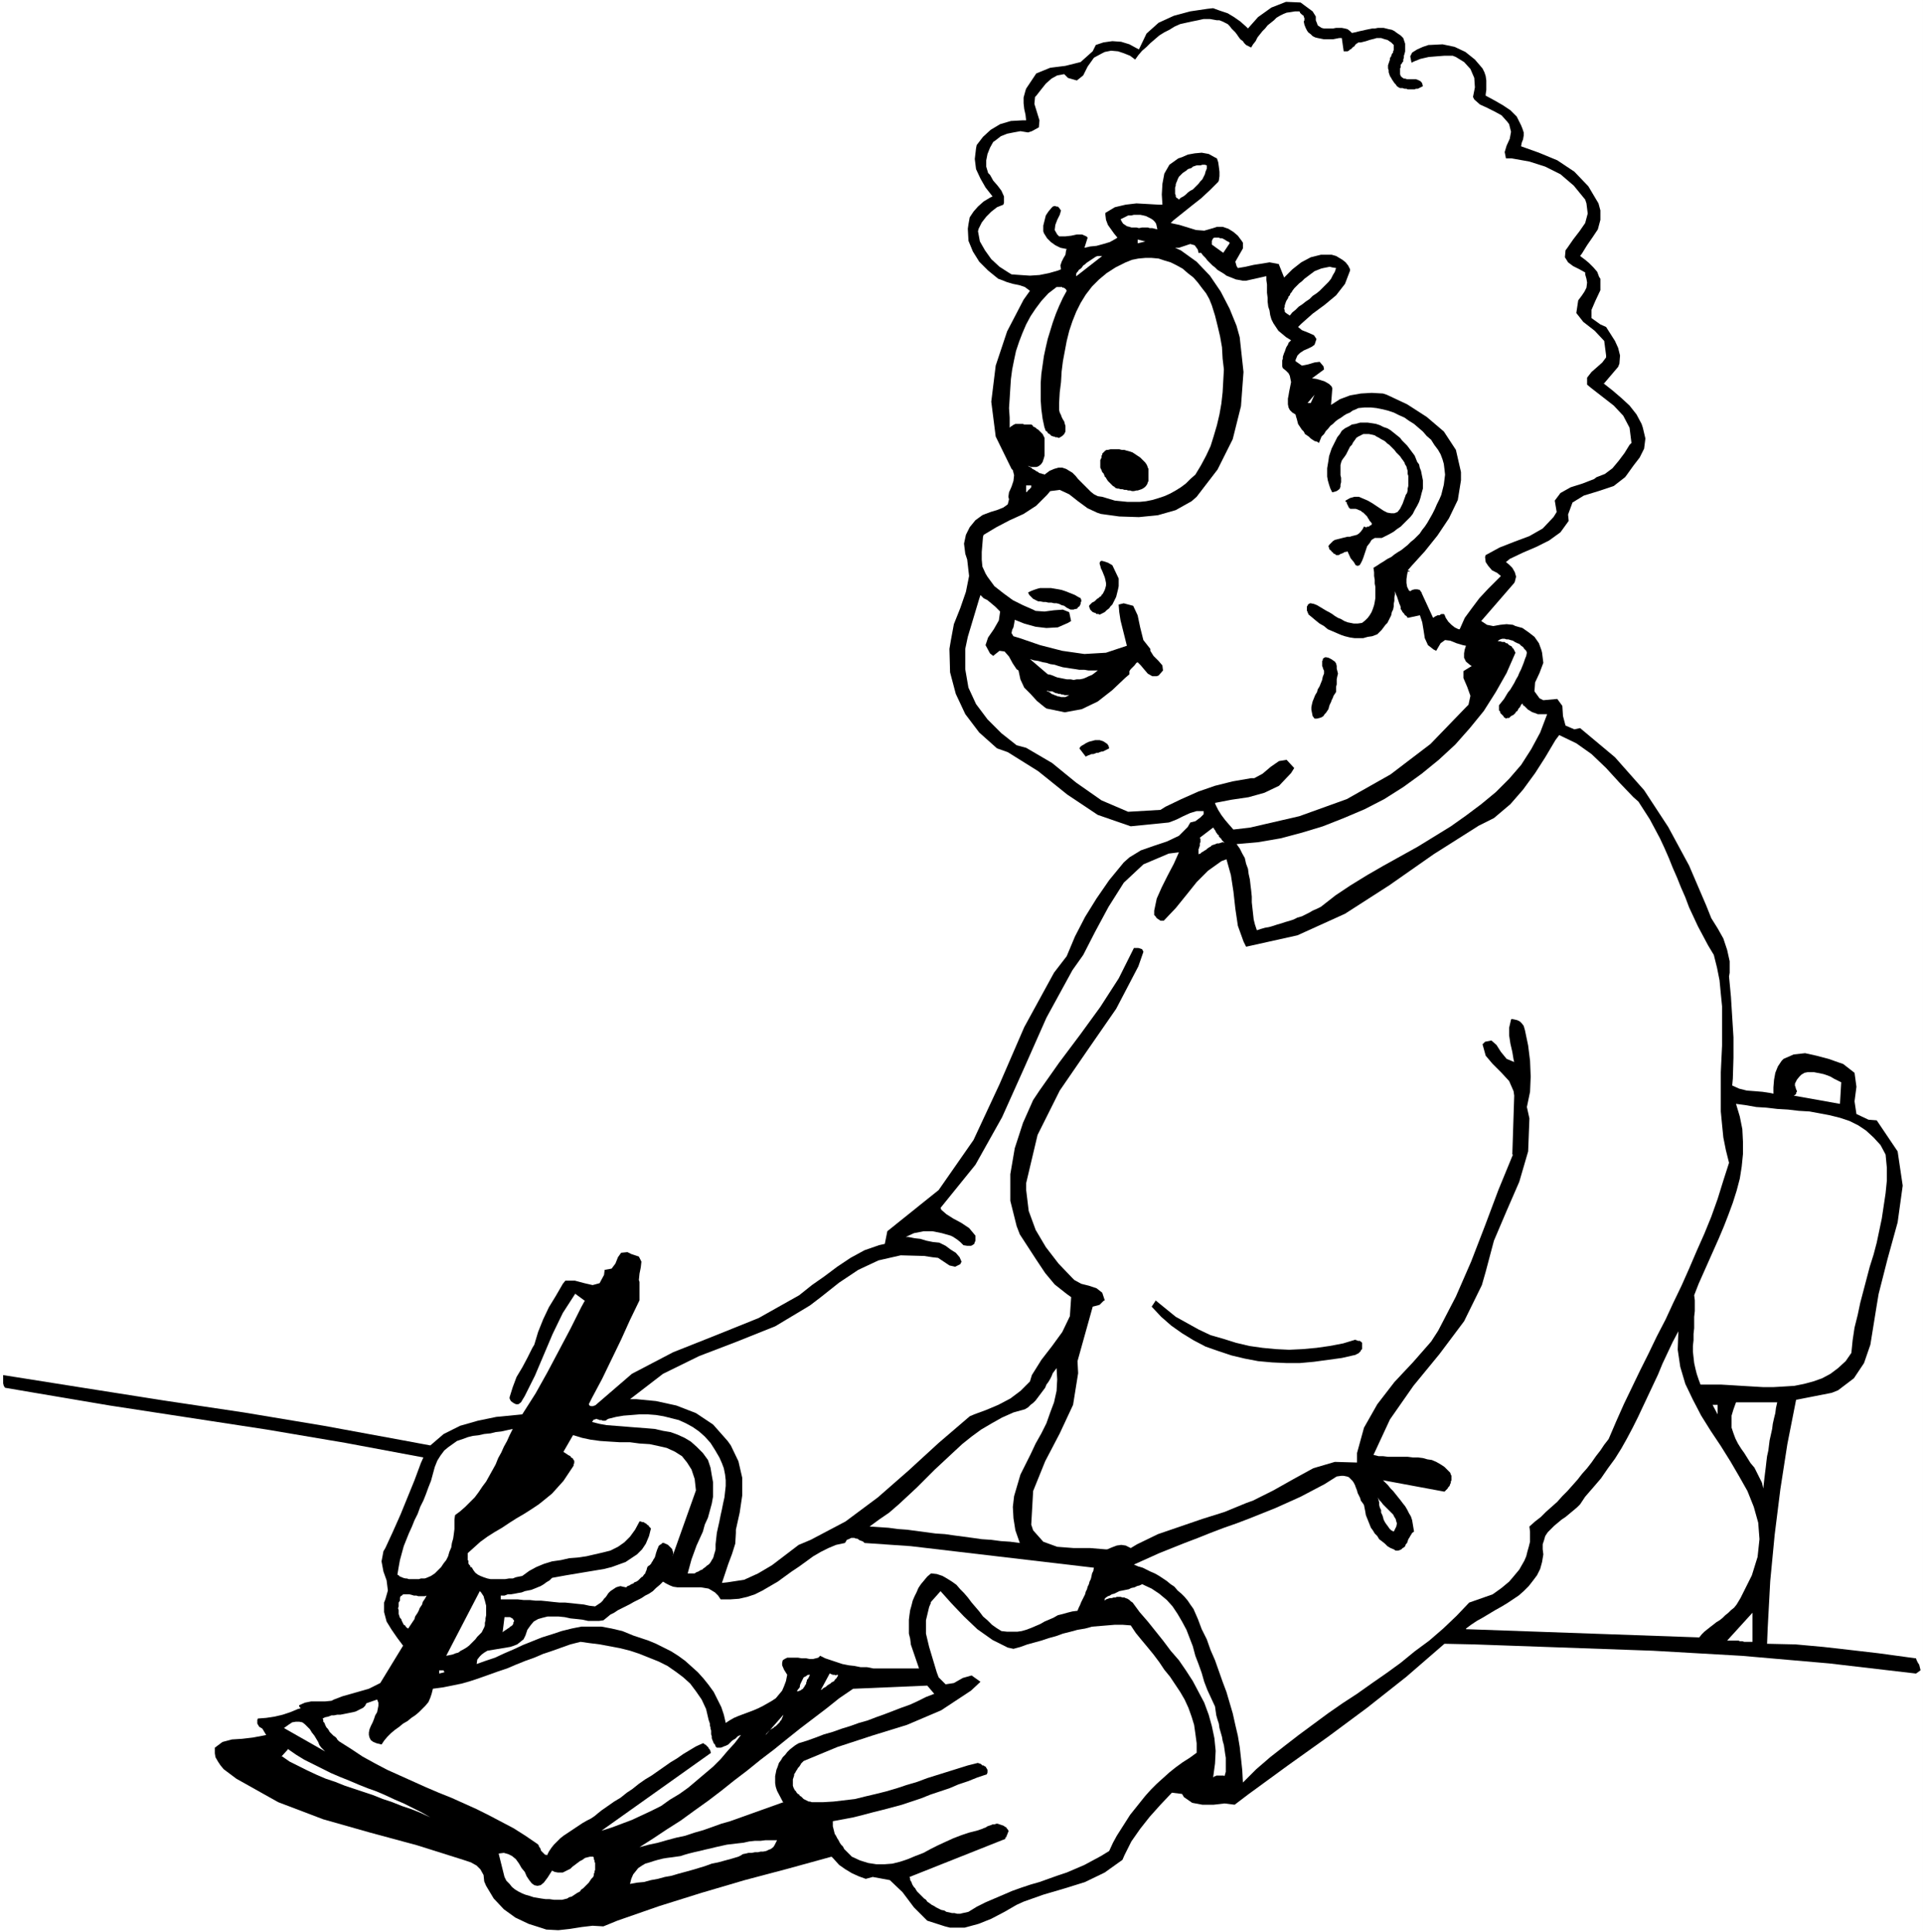 <?xml version="1.0" encoding="UTF-8" standalone="no"?>
<svg
   version="1.0"
   width="129.724mm"
   height="130.352mm"
   id="svg52"
   sodipodi:docname="Taking Notes.wmf"
   xmlns:inkscape="http://www.inkscape.org/namespaces/inkscape"
   xmlns:sodipodi="http://sodipodi.sourceforge.net/DTD/sodipodi-0.dtd"
   xmlns="http://www.w3.org/2000/svg"
   xmlns:svg="http://www.w3.org/2000/svg">
  <rect width="100%" height="100%" fill="#808080" stroke="none"/>
  <sodipodi:namedview
     id="namedview52"
     pagecolor="#ffffff"
     bordercolor="#000000"
     borderopacity="0.25"
     inkscape:showpageshadow="2"
     inkscape:pageopacity="0.0"
     inkscape:pagecheckerboard="0"
     inkscape:deskcolor="#d1d1d1"
     inkscape:document-units="mm" />
  <defs
     id="defs1">
    <pattern
       id="WMFhbasepattern"
       patternUnits="userSpaceOnUse"
       width="6"
       height="6"
       x="0"
       y="0" />
  </defs>
  <path
     style="fill:#ffffff;fill-opacity:1;fill-rule:evenodd;stroke:none"
     d="M 0,0 H 490.132 V 492.67 H 0 Z"
     id="path1" />
  <path
     style="fill:#ffffff;fill-opacity:1;fill-rule:evenodd;stroke:none"
     d="M 0.162,0 0,0.162 H 490.132 L 489.971,0 v 492.67 l 0.162,-0.162 H 0 l 0.162,0.162 V 0 H 0 V 492.67 H 490.294 V 0 H 0 Z"
     id="path2" />
  <path
     style="fill:#000000;fill-opacity:1;fill-rule:evenodd;stroke:none"
     d="M 335.481,4.201 V 5.171 l 0.323,0.808 0.162,0.485 0.485,0.323 0.485,0.323 0.646,0.162 h 0.646 0.808 0.808 l 0.808,-0.162 h 0.646 0.808 l 0.808,0.162 0.646,0.162 0.646,0.485 0.485,0.485 0.808,-0.162 0.646,-0.162 0.646,-0.162 0.808,-0.162 0.646,-0.162 0.808,-0.162 0.808,-0.162 h 0.646 l 0.808,-0.162 h 0.808 0.646 l 0.646,0.162 0.646,0.162 0.808,0.162 0.646,0.323 0.646,0.485 0.485,0.323 0.485,0.323 0.323,0.323 0.323,0.323 0.162,0.485 0.162,0.485 0.162,0.485 v 0.485 0.485 0.485 0.485 l -0.162,0.646 -0.162,0.485 v 0.485 l -0.162,0.485 v 0.485 l -0.162,0.162 -0.162,0.162 v 0.162 l -0.162,0.162 -0.162,0.162 v 0.162 0.323 0.162 l -0.162,0.323 v 0.162 0.162 0.162 0.323 0.162 0.323 0.162 l 0.162,0.485 0.323,0.323 0.485,0.323 h 0.323 l 0.485,0.162 h 0.485 0.485 0.485 0.323 0.485 l 0.485,0.162 0.323,0.162 0.323,0.162 0.323,0.323 0.162,0.323 0.162,0.646 -0.323,0.162 -0.323,0.162 -0.323,0.162 -0.323,0.162 h -0.485 l -0.323,0.162 h -0.485 -0.323 -0.485 -0.485 l -0.323,-0.162 h -0.485 l -0.485,-0.162 h -0.323 -0.323 l -0.323,-0.162 -0.485,-0.323 -0.323,-0.485 -0.323,-0.323 -0.323,-0.485 -0.323,-0.485 -0.162,-0.323 -0.323,-0.485 -0.162,-0.485 -0.162,-0.485 v -0.485 l -0.162,-0.485 v -0.323 -0.485 l 0.162,-0.485 0.162,-0.485 0.162,-0.485 v -0.323 l 0.162,-0.323 0.162,-0.162 v -0.162 l 0.162,-0.323 v -0.162 l 0.162,-0.162 0.162,-0.162 v -0.323 l 0.162,-0.323 V 12.604 12.442 12.119 11.957 11.634 11.472 l -0.646,-0.646 -0.485,-0.323 -0.485,-0.323 -0.646,-0.162 -0.485,-0.162 -0.485,-0.162 h -0.485 -0.646 l -0.485,0.162 -0.646,0.162 -0.646,0.162 -0.485,0.162 -0.485,0.162 -0.646,0.162 -0.646,0.162 h -0.646 l -0.162,0.162 -0.323,0.162 -0.162,0.162 -0.162,0.162 -0.162,0.323 -0.323,0.162 -0.162,0.162 -0.162,0.162 -0.323,0.323 h -0.162 l -0.162,0.162 -0.162,0.162 -0.323,0.162 h -0.323 -0.323 -0.323 v 0 l -0.485,-3.393 v 0 h -0.646 l -0.808,0.162 -0.808,0.162 h -0.808 -0.808 -0.646 l -0.808,-0.162 -0.808,-0.162 -0.646,-0.162 -0.646,-0.323 -0.485,-0.485 -0.646,-0.485 -0.323,-0.485 -0.323,-0.646 -0.323,-0.808 -0.162,-0.808 0.162,-0.323 V 5.009 4.848 4.686 4.524 l -0.162,-0.162 V 4.201 4.04 l -0.323,-0.162 V 3.716 h -0.162 l -0.162,-0.162 -0.162,-0.162 -0.162,-0.162 V 3.07 l -0.162,-0.162 h -1.131 l -0.97,0.162 -1.131,0.162 -0.808,0.323 -0.97,0.485 -0.808,0.485 -0.646,0.646 -0.808,0.646 -0.808,0.646 -0.646,0.808 -0.646,0.646 -0.646,0.808 -0.646,0.808 -0.485,0.97 -0.646,0.808 -0.485,0.808 -0.646,-0.323 -0.646,-0.323 -0.485,-0.485 -0.323,-0.485 -0.646,-0.485 -0.485,-0.646 -0.323,-0.485 -0.485,-0.646 -0.485,-0.485 -0.485,-0.485 -0.485,-0.646 -0.485,-0.485 -0.646,-0.323 -0.646,-0.323 -0.808,-0.323 h -0.646 l -1.778,-0.323 h -1.616 l -1.454,0.323 -1.616,0.323 -1.454,0.323 -1.454,0.323 -1.454,0.646 -1.293,0.808 -1.293,0.646 -1.293,0.808 -1.131,0.97 -1.131,0.97 -0.97,0.97 -1.131,0.97 -0.97,1.131 -0.808,1.131 -1.293,-0.97 -1.616,-0.646 -1.454,-0.485 -1.778,-0.162 -1.616,0.323 -0.646,0.323 -2.101,1.131 -1.616,2.262 -1.131,2.262 -1.616,1.293 -2.262,-0.646 -0.97,-0.97 -1.778,0.323 -1.454,0.808 -1.454,1.293 -1.293,1.616 -1.131,1.454 -0.323,0.323 -0.162,1.777 0.646,2.101 0.646,2.101 -0.162,1.777 -1.778,0.97 -0.97,0.323 -1.939,-0.323 -1.778,0.323 -1.616,0.323 -1.616,0.646 -1.454,1.131 -0.485,0.323 -0.808,1.454 -0.646,1.616 -0.323,1.616 v 1.616 l 0.485,1.616 0.485,0.485 0.808,1.454 1.131,1.293 0.97,1.293 0.646,1.454 v 1.616 l -0.162,0.485 -1.616,0.646 -1.454,1.131 -1.293,1.293 -1.131,1.454 -0.808,1.616 -0.162,0.646 0.485,2.585 1.293,2.262 1.616,2.262 2.101,1.939 2.262,1.454 0.808,0.485 2.262,0.162 2.424,0.162 2.424,-0.162 2.424,-0.485 2.262,-0.646 0.808,-0.323 -0.162,-0.97 0.323,-0.97 0.485,-0.97 0.485,-0.808 0.162,-1.131 0.162,-0.323 -1.616,-0.323 -1.293,-0.646 -1.131,-0.808 -0.97,-0.97 -0.808,-1.293 -0.162,-0.485 v -1.454 l 0.323,-1.293 0.323,-1.293 0.646,-0.97 0.808,-0.97 0.323,-0.323 0.485,-0.162 0.485,0.162 h 0.323 l 0.323,0.323 0.323,0.485 0.162,0.162 -0.323,1.131 -0.646,1.293 -0.485,1.293 -0.162,1.293 0.646,1.131 0.485,0.485 h 1.616 l 1.454,-0.162 1.454,-0.323 h 1.293 l 1.131,0.485 0.323,0.323 -0.808,2.585 v 0 l 1.454,-0.323 1.616,-0.162 1.778,-0.485 1.616,-0.485 1.454,-0.808 0.485,-0.323 -0.808,-0.97 -0.808,-1.131 -0.808,-1.131 -0.485,-1.293 -0.162,-1.293 v -0.485 l 2.424,-1.454 2.747,-0.646 2.747,-0.323 2.909,0.162 2.747,0.162 h 0.97 l -0.162,-2.585 0.162,-2.747 0.485,-2.585 1.293,-2.262 2.262,-1.616 0.97,-0.323 1.454,-0.646 1.778,-0.323 1.778,-0.162 1.778,0.323 1.454,0.808 0.646,0.323 0.323,0.97 0.162,1.131 0.162,1.293 v 1.131 l -0.162,1.131 -0.162,0.323 -2.101,2.101 -2.262,2.101 -2.262,1.777 -2.424,1.939 -2.424,1.939 -0.646,0.646 2.262,0.485 2.101,0.646 2.101,0.646 2.101,0.162 2.262,-0.646 0.97,-0.323 h 1.454 l 1.454,0.485 1.293,0.808 1.131,0.97 0.97,1.293 0.323,0.485 v 1.454 l -0.646,1.131 -0.646,1.131 -0.646,1.131 0.323,1.131 0.323,0.485 1.939,-0.323 2.101,-0.485 2.101,-0.323 1.939,-0.323 1.778,0.323 0.646,0.162 v 0.162 l 1.293,3.232 v 0 l 2.101,-2.101 2.262,-1.777 2.424,-1.293 2.586,-0.646 h 2.747 l 1.131,0.323 0.808,0.485 0.808,0.485 0.808,0.646 0.646,0.808 0.485,0.97 v 0.323 l -1.293,3.393 -2.262,2.909 -2.909,2.424 -3.07,2.262 -2.909,2.585 -0.808,0.808 0.97,0.808 1.616,0.646 1.454,0.646 0.646,0.97 -0.485,1.454 -0.646,0.485 -0.97,0.485 -1.131,0.485 -0.97,0.646 -0.646,0.646 -0.485,1.131 v 0.323 l 1.616,1.131 1.616,-0.323 1.616,-0.485 1.293,-0.162 0.97,1.131 0.162,0.808 v 0 l -3.07,2.262 1.131,0.162 1.131,0.323 0.97,0.323 1.131,0.646 0.646,0.646 0.162,0.485 v 0 l -0.323,4.201 v 0 l 2.262,-1.454 2.586,-0.97 2.747,-0.485 2.747,-0.162 2.909,0.162 0.97,0.323 5.171,2.424 5.01,3.232 4.363,3.716 3.07,4.686 1.293,5.655 v 2.101 l -0.808,5.009 -2.262,4.686 -2.909,4.363 -3.232,4.04 -3.232,3.555 -1.131,1.293 v 0 l 0.646,0.323 h -0.646 v 0 l -0.162,0.808 -0.162,1.131 v 0.97 l 0.162,0.97 0.485,0.97 0.323,0.162 0.485,-0.323 0.646,-0.162 h 0.646 l 0.646,0.162 0.323,0.485 0.162,0.162 v 0.162 l 2.909,6.302 v 0 l 0.485,-0.323 0.646,-0.323 h 0.485 l 0.485,-0.323 h 0.646 l 0.162,0.162 0.323,0.808 0.646,0.97 0.808,0.808 0.808,0.646 0.97,0.485 h 0.323 l 1.293,-2.909 1.778,-2.424 1.939,-2.585 2.262,-2.424 2.424,-2.424 0.808,-0.808 -0.97,-0.808 -1.293,-0.646 -0.97,-1.131 -0.646,-0.97 -0.162,-1.293 0.162,-0.485 3.555,-1.939 3.717,-1.454 3.878,-1.454 3.394,-1.939 2.747,-2.909 0.808,-1.293 -0.485,-2.909 1.454,-1.939 2.586,-1.454 3.07,-0.97 2.909,-1.131 0.646,-0.485 2.101,-0.808 1.939,-1.454 1.616,-1.939 1.454,-1.939 1.293,-2.101 0.485,-0.485 -0.485,-3.878 -1.616,-3.07 -2.424,-2.585 -2.909,-2.262 -2.909,-2.262 -0.97,-0.808 v -1.777 l 1.131,-1.454 1.293,-1.131 1.454,-1.293 0.97,-1.293 v -0.485 l -0.485,-3.716 -2.424,-2.585 -2.909,-2.262 -1.778,-2.262 0.485,-3.232 0.97,-1.293 0.646,-0.97 0.485,-0.97 0.162,-1.293 -0.162,-0.97 -0.323,-1.131 v -0.485 l -1.454,-0.808 -1.616,-0.808 -1.293,-0.97 -0.808,-1.293 0.162,-1.777 0.485,-0.646 1.454,-2.101 1.616,-2.101 1.454,-2.101 0.646,-2.424 -0.323,-2.585 -0.323,-0.97 -2.909,-3.555 -3.394,-2.909 -3.878,-1.939 -4.04,-1.293 -4.525,-0.808 h -1.454 l -0.323,-1.616 0.485,-1.616 0.808,-1.777 0.323,-1.777 -0.485,-1.939 -0.485,-0.646 -1.454,-1.616 -1.778,-0.97 -1.939,-0.97 -1.778,-0.808 -1.454,-1.293 -0.323,-0.646 0.485,-2.424 -0.162,-2.424 -0.97,-2.262 -1.616,-1.777 -2.101,-1.293 -0.808,-0.323 h -2.101 l -2.101,0.162 -1.939,0.162 -2.101,0.485 -1.616,0.646 -0.646,0.323 -0.323,-1.616 0.485,-0.97 1.293,-0.808 1.454,-0.646 1.454,-0.485 h 0.323 l 3.232,-0.162 3.07,0.646 2.747,1.293 2.424,1.939 1.939,2.262 0.485,0.97 0.323,0.97 0.162,1.131 v 1.293 1.131 l -0.162,1.131 v 0.323 l 2.101,1.131 2.262,1.293 1.939,1.293 1.616,1.616 1.131,2.262 0.323,0.808 0.323,0.97 v 0.808 l -0.162,0.97 -0.323,0.808 -0.162,0.808 v 0.162 l 4.525,1.616 4.686,1.939 4.363,2.909 3.555,3.716 2.586,4.363 0.485,1.777 v 2.424 l -0.646,2.424 -1.293,1.939 -1.454,2.101 -1.293,2.101 -0.485,0.646 1.293,0.97 0.97,0.808 1.131,1.131 0.97,1.131 0.485,1.293 0.323,0.485 v 2.909 l -1.293,2.747 -0.97,2.262 v 2.101 l 2.262,1.616 1.454,0.646 1.131,1.777 1.131,1.777 0.808,1.777 0.485,1.939 -0.162,2.101 -0.323,0.808 v 0 L 408.848,97.92 v -0.162 l 2.262,1.777 2.262,1.939 2.101,1.939 1.778,2.262 1.293,2.424 0.323,0.97 0.646,2.747 -0.323,2.585 -1.131,2.262 -1.616,2.101 -1.616,2.262 -0.485,0.646 -2.909,2.262 -3.878,1.293 -3.717,1.131 -2.909,1.777 -1.131,3.07 0.162,1.616 -2.101,2.909 -2.909,2.101 -3.232,1.616 -3.394,1.454 -3.394,1.616 -0.97,0.808 0.808,0.646 0.808,0.808 0.646,1.131 0.323,1.131 -0.323,1.293 -0.162,0.323 -8.403,9.695 1.454,0.97 1.616,0.323 1.778,-0.323 1.616,-0.162 1.616,0.162 0.646,0.323 1.778,0.485 1.616,1.131 1.454,1.131 1.131,1.616 0.646,1.777 0.162,0.646 0.323,2.585 -0.97,2.585 -1.131,2.424 -0.162,2.262 1.293,1.777 0.97,0.485 3.555,-0.323 1.293,1.777 0.162,2.585 0.646,2.424 2.262,0.97 1.454,-0.323 8.888,7.433 7.434,8.402 6.141,9.372 5.333,9.857 4.363,10.18 1.293,3.232 1.616,2.585 1.454,2.585 0.97,2.909 0.646,2.909 v 2.909 l -0.162,0.97 0.485,5.171 0.323,5.171 0.323,5.171 v 5.171 l -0.162,5.332 -0.162,1.777 1.778,0.808 1.939,0.485 2.101,0.162 1.939,0.162 2.101,0.323 0.646,0.162 v -1.616 l 0.162,-1.939 0.323,-1.777 0.646,-1.616 0.97,-1.454 0.485,-0.485 2.586,-1.131 2.909,-0.323 2.909,0.646 3.07,0.808 2.747,0.97 0.97,0.323 2.909,2.262 0.485,3.555 -0.485,3.716 0.485,3.232 3.07,1.454 2.101,0.162 5.333,7.918 1.293,8.726 -1.293,9.372 -2.586,9.372 -2.262,8.887 -0.485,2.909 -0.808,5.009 -0.808,5.009 -1.616,4.686 -2.586,3.878 -4.04,3.07 -1.616,0.646 -9.05,1.777 v -0.162 l -2.262,11.472 -1.778,11.472 -1.454,11.634 -1.131,11.796 -0.646,11.957 -0.162,4.04 7.272,0.162 7.11,0.646 7.11,0.808 6.949,0.808 7.11,0.97 2.424,0.323 0.162,0.485 0.323,0.646 0.323,0.485 0.162,0.646 0.162,0.646 v 0.162 l -1.131,0.808 -22.139,-2.585 -22.301,-1.939 -22.624,-1.293 -22.786,-0.808 -22.786,-0.808 -7.595,-0.162 -9.696,8.402 -10.019,7.918 -10.019,7.433 -10.181,7.271 -10.181,7.433 -3.394,2.585 -2.586,-0.323 -2.747,0.323 h -2.909 l -2.586,-0.485 -2.101,-1.454 -0.485,-0.808 v 0 l -2.586,-0.323 -2.909,3.07 -2.747,3.07 -2.424,3.07 -2.262,3.232 -1.778,3.555 -0.485,1.131 -4.525,3.232 -5.01,2.424 -5.171,1.616 -5.494,1.616 -5.01,1.777 -1.778,0.808 -3.07,1.777 -3.394,1.777 -3.232,1.293 -3.555,0.97 h -3.717 l -1.293,-0.323 -4.525,-1.454 -3.394,-3.393 -2.909,-3.878 -3.232,-3.07 -4.363,-0.808 -1.778,0.485 -1.778,-0.646 -1.778,-0.808 -1.616,-0.97 -1.616,-1.131 -1.454,-1.616 -0.485,-0.485 -11.15,3.07 -10.989,2.909 -10.989,3.232 -10.827,3.393 -10.666,3.716 -3.555,1.454 -2.747,-0.162 -2.747,0.323 -3.07,0.485 -2.909,0.323 -3.07,-0.162 -0.97,-0.323 -3.555,-1.131 -3.394,-1.616 -2.909,-2.101 -2.586,-2.747 -1.939,-3.232 -0.485,-1.131 -0.162,-1.616 -0.808,-1.454 -0.97,-0.97 -1.454,-0.808 -1.454,-0.485 -0.485,-0.162 -11.797,-3.716 -11.958,-3.232 -11.958,-3.393 -11.474,-4.363 -10.666,-5.979 -3.232,-2.424 -0.808,-0.97 -0.646,-0.97 -0.646,-1.131 -0.162,-0.97 v -1.131 -0.323 l 1.939,-1.454 2.424,-0.646 2.586,-0.162 2.747,-0.323 2.586,-0.485 0.808,-0.162 -0.485,-0.808 -0.485,-0.808 -0.808,-0.485 -0.485,-0.808 v -0.97 l 0.162,-0.323 2.101,-0.162 2.101,-0.323 2.101,-0.485 1.939,-0.646 1.939,-0.808 0.646,-0.162 v -0.162 l -0.162,-0.162 -0.162,-0.162 v -0.162 -0.162 l 1.454,-0.646 1.616,-0.323 h 1.778 1.778 l 1.616,-0.162 0.646,-0.323 2.101,-0.808 2.262,-0.646 2.262,-0.646 2.262,-0.646 2.262,-1.131 0.646,-0.323 5.818,-9.533 -1.454,-1.939 -1.454,-2.101 -1.293,-2.101 -0.646,-2.424 v -2.424 l 0.323,-0.808 0.646,-2.262 -0.323,-2.585 -0.808,-2.262 -0.485,-2.585 0.485,-2.585 0.485,-0.808 1.939,-4.201 1.939,-4.363 1.778,-4.363 1.778,-4.363 1.616,-4.363 0.646,-1.454 -19.877,-3.716 -20.038,-3.393 -20.038,-3.07 -20.038,-3.07 -20.038,-3.393 -6.626,-1.131 -0.323,-0.485 -0.162,-0.646 v -0.646 -0.646 -0.646 -0.162 l 20.362,3.232 20.523,3.232 20.523,3.07 20.362,3.393 20.2,3.716 6.949,1.293 3.394,-2.909 4.202,-2.101 4.525,-1.293 4.686,-0.97 5.01,-0.485 1.616,-0.162 3.394,-5.332 3.07,-5.494 2.909,-5.494 2.909,-5.494 2.747,-5.494 0.97,-1.777 v 0.162 l -2.424,-1.777 v -0.162 l -3.232,5.009 -2.586,5.332 -2.262,5.332 -2.262,5.332 -2.586,5.171 -0.97,1.616 -0.646,0.485 h -0.646 l -0.646,-0.323 -0.646,-0.485 -0.323,-0.646 v -0.323 l 0.808,-2.585 0.97,-2.585 1.454,-2.424 1.293,-2.424 1.293,-2.585 0.485,-0.808 0.97,-3.232 1.293,-3.232 1.454,-3.07 1.778,-2.909 1.778,-3.07 0.646,-0.808 h 2.424 l 2.424,0.646 2.101,0.485 1.778,-0.485 1.131,-2.101 0.162,-1.293 1.778,-0.323 0.97,-1.293 0.646,-1.616 0.808,-1.131 1.616,-0.162 0.97,0.485 1.939,0.646 0.646,1.293 -0.162,1.454 -0.323,1.616 -0.162,1.616 0.162,0.485 v 4.848 -0.162 l -2.424,5.009 -2.262,5.009 -2.424,5.009 -2.424,5.009 -2.586,4.848 -0.808,1.616 0.162,0.323 0.323,0.162 h 0.323 0.323 l 0.323,-0.162 h 0.162 l 9.373,-8.079 10.504,-5.494 10.989,-4.363 10.827,-4.363 10.342,-5.817 3.232,-2.585 3.232,-2.262 3.232,-2.424 3.394,-2.262 3.555,-1.939 3.717,-1.293 1.454,-0.323 v 0 l 0.646,-3.232 v 0 l 13.09,-10.503 8.888,-12.765 6.626,-14.219 6.302,-14.543 7.595,-13.896 3.232,-4.201 2.101,-5.009 2.586,-5.009 2.909,-4.686 3.232,-4.686 3.717,-4.524 1.454,-1.293 2.909,-1.777 3.232,-1.131 3.394,-1.131 3.07,-1.454 2.262,-2.262 0.646,-1.131 0.646,-0.162 0.646,-0.162 0.646,-0.485 0.646,-0.485 0.485,-0.485 0.323,-0.323 v 0 -0.808 0 h -1.778 l -1.616,0.485 -1.778,0.808 -1.616,0.808 -1.616,0.646 -0.485,0.162 -9.696,0.97 -8.403,-2.909 -7.757,-5.171 -7.434,-5.979 -7.757,-4.848 -2.747,-0.97 -4.525,-4.04 -3.555,-4.686 -2.424,-5.171 -1.454,-5.494 -0.162,-5.979 0.323,-1.939 0.808,-4.363 1.616,-4.04 1.454,-4.201 0.808,-4.04 -0.485,-4.201 -0.485,-1.454 -0.323,-2.585 0.485,-2.262 0.97,-1.939 1.454,-1.777 1.778,-1.293 0.808,-0.323 1.293,-0.485 1.616,-0.485 1.616,-0.646 1.131,-0.808 0.323,-1.293 -0.162,-0.646 0.162,-1.131 0.646,-1.454 0.485,-1.454 0.162,-1.454 -0.323,-1.293 -0.323,-0.323 -4.04,-8.241 -1.131,-8.887 1.131,-9.21 2.909,-8.726 4.202,-8.079 1.616,-2.262 -1.293,-0.97 -1.454,-0.485 -1.616,-0.323 -1.616,-0.485 -1.616,-0.646 -0.485,-0.162 -2.586,-2.101 -2.262,-2.262 -1.616,-2.585 -1.131,-2.747 -0.162,-3.07 0.162,-1.131 0.323,-1.777 0.97,-1.454 1.131,-1.293 1.454,-1.293 1.616,-0.97 0.646,-0.323 -1.778,-2.262 -1.293,-2.262 -1.131,-2.424 -0.323,-2.585 0.323,-2.747 0.162,-0.808 1.616,-2.101 1.939,-1.777 2.424,-1.454 2.747,-0.808 2.909,-0.162 h 0.97 l -0.162,-1.454 -0.323,-1.454 -0.162,-1.454 v -1.454 l 0.485,-1.777 0.162,-0.485 2.586,-3.878 3.555,-1.454 3.878,-0.485 3.878,-0.97 3.07,-2.747 0.808,-1.616 1.939,-0.646 2.262,-0.323 2.262,0.162 2.101,0.646 1.778,0.97 0.646,0.323 1.939,-4.04 3.07,-2.747 3.878,-1.777 4.202,-1.131 4.363,-0.646 1.454,-0.162 1.778,0.646 1.939,0.646 1.616,0.97 1.616,1.131 1.454,1.293 0.485,0.485 2.586,-2.909 3.394,-2.424 3.717,-1.454 3.717,0.162 3.07,2.262 z"
     id="path3" />
  <path
     style="fill:#ffffff;fill-opacity:1;fill-rule:evenodd;stroke:none"
     d="m 307.686,42.173 v 0.808 l -0.323,0.808 -0.162,0.646 -0.323,0.646 -0.323,0.646 -0.485,0.485 -0.485,0.646 -0.485,0.485 -0.485,0.485 -0.485,0.485 -0.646,0.323 -0.646,0.485 -0.485,0.485 -0.646,0.485 -0.646,0.323 -0.485,0.485 -0.323,-0.323 -0.323,-0.162 -0.162,-0.323 v -0.323 l -0.162,-0.323 V 48.96 48.637 48.152 47.829 l 0.162,-0.485 V 47.021 l 0.162,-0.485 0.162,-0.323 0.162,-0.485 0.162,-0.323 0.162,-0.323 0.323,-0.323 0.323,-0.323 0.323,-0.323 0.485,-0.323 0.485,-0.323 0.323,-0.323 0.485,-0.162 0.485,-0.162 0.323,-0.323 0.485,-0.162 0.485,-0.162 h 0.485 0.485 l 0.485,-0.162 h 0.646 z"
     id="path4" />
  <path
     style="fill:#ffffff;fill-opacity:1;fill-rule:evenodd;stroke:none"
     d="m 295.081,58.493 -0.646,-0.162 -0.646,-0.162 h -0.646 l -0.485,-0.162 h -0.808 -0.646 l -0.808,0.162 -0.646,-0.162 h -0.646 -0.646 l -0.485,-0.162 -0.646,-0.162 -0.485,-0.323 -0.485,-0.323 -0.323,-0.485 -0.323,-0.646 0.646,-0.323 0.646,-0.323 0.646,-0.323 h 0.808 l 0.646,-0.162 h 0.808 0.808 l 0.808,0.162 0.646,0.162 0.646,0.323 0.646,0.323 0.485,0.323 0.485,0.485 0.323,0.485 0.162,0.646 z"
     id="path5" />
  <path
     style="fill:#ffffff;fill-opacity:1;fill-rule:evenodd;stroke:none"
     d="m 313.504,62.048 -1.616,2.424 -2.909,-2.101 v 0 -0.485 -0.485 l 0.162,-0.323 0.162,-0.323 0.323,-0.162 h 0.323 0.323 0.485 l 0.323,0.162 h 0.485 l 0.323,0.162 0.323,0.162 0.485,0.323 0.323,0.162 0.323,0.162 0.162,0.162 z"
     id="path6" />
  <path
     style="fill:#ffffff;fill-opacity:1;fill-rule:evenodd;stroke:none"
     d="m 290.072,62.048 v -0.97 l 1.939,0.485 z"
     id="path7" />
  <path
     style="fill:#ffffff;fill-opacity:1;fill-rule:evenodd;stroke:none"
     d="m 306.232,64.472 0.485,0.646 0.646,0.646 0.485,0.646 0.646,0.646 0.646,0.646 0.646,0.485 0.646,0.646 0.808,0.485 0.808,0.485 0.646,0.485 0.808,0.323 0.808,0.323 0.808,0.323 0.97,0.162 0.808,0.162 h 0.808 v 0 l 5.01,-1.131 h 0.162 v 0.97 l 0.162,1.131 v 0.97 1.131 l 0.162,1.293 v 0.97 l 0.162,1.293 0.323,0.97 0.162,1.131 0.323,1.131 0.485,0.97 0.646,0.97 0.646,0.97 0.97,0.808 0.97,0.808 1.293,0.808 -0.323,0.323 -0.323,0.323 -0.162,0.485 -0.323,0.485 -0.162,0.323 -0.162,0.485 -0.162,0.485 -0.162,0.323 -0.162,0.485 -0.162,0.485 v 0.485 l -0.162,0.485 v 0.485 0.485 0.485 l 0.162,0.485 0.808,0.646 0.646,0.646 0.323,0.646 0.162,0.808 0.162,0.808 -0.162,0.808 -0.162,0.808 -0.162,0.808 -0.162,0.97 -0.162,0.808 v 0.808 0.646 l 0.162,0.808 0.323,0.646 0.646,0.646 0.808,0.485 0.162,0.646 0.162,0.485 0.162,0.646 0.162,0.646 0.323,0.485 0.323,0.485 0.323,0.485 0.485,0.485 0.323,0.646 0.485,0.323 0.485,0.323 0.485,0.485 0.485,0.323 0.485,0.323 0.646,0.162 0.485,0.323 0.323,-0.808 0.323,-0.808 0.646,-0.646 0.485,-0.808 0.485,-0.485 0.646,-0.808 0.646,-0.485 0.646,-0.646 0.646,-0.485 0.808,-0.485 0.646,-0.485 0.808,-0.485 0.808,-0.323 0.646,-0.485 0.808,-0.323 0.646,-0.323 1.616,-0.162 h 1.616 l 1.454,0.162 1.616,0.323 1.293,0.323 1.454,0.485 1.293,0.646 1.454,0.646 1.131,0.808 1.293,0.808 1.131,0.97 1.131,0.97 0.97,1.131 1.131,0.97 0.808,1.293 0.97,1.293 0.646,1.131 0.485,1.293 0.323,1.131 0.162,1.293 0.162,1.454 -0.162,1.293 -0.162,1.293 -0.323,1.293 -0.323,1.293 -0.485,1.131 -0.646,1.293 -0.485,1.131 -0.646,1.293 -0.646,1.131 -0.646,1.131 -0.646,0.97 -0.646,0.808 -0.646,0.97 -0.646,0.646 -0.808,0.808 -0.808,0.646 -0.808,0.808 -0.808,0.646 -0.808,0.646 -0.808,0.485 -0.97,0.646 -0.808,0.646 -0.97,0.485 -0.97,0.646 -0.808,0.485 -0.97,0.646 -0.808,0.485 0.162,1.131 v 0.97 l 0.162,0.97 v 0.97 l 0.162,0.808 v 1.131 0.97 0.808 l -0.162,0.97 -0.162,0.808 -0.323,0.97 -0.323,0.808 -0.485,0.808 -0.485,0.646 -0.646,0.646 -0.808,0.646 -1.131,0.162 h -0.97 l -0.808,-0.162 -0.808,-0.162 -0.808,-0.323 -0.808,-0.485 -0.808,-0.323 -0.808,-0.485 -0.646,-0.485 -0.808,-0.485 -0.646,-0.323 -0.808,-0.485 -0.808,-0.485 -0.808,-0.485 -0.808,-0.323 -0.808,-0.162 h -0.162 l -0.323,0.162 -0.162,0.162 -0.162,0.162 v 0.162 l -0.162,0.162 v 0.323 0.162 0.162 0.323 0.162 l 0.162,0.162 v 0.323 h 0.162 v 0.323 l 0.162,0.162 0.97,0.808 0.97,0.808 0.808,0.646 1.131,0.646 0.97,0.808 1.131,0.485 1.131,0.485 1.131,0.485 0.97,0.323 1.293,0.323 1.131,0.162 h 1.131 1.131 l 1.131,-0.323 1.131,-0.162 1.293,-0.485 0.646,-0.646 0.485,-0.485 0.485,-0.646 0.485,-0.646 0.485,-0.485 0.323,-0.646 0.323,-0.646 0.323,-0.646 0.162,-0.808 0.323,-0.646 0.162,-0.808 v -0.646 l 0.162,-0.808 v -0.808 l 0.162,-0.808 v -0.808 l 0.162,0.485 0.162,0.485 0.162,0.323 0.162,0.485 0.162,0.485 0.162,0.485 0.162,0.485 0.162,0.323 0.162,0.485 v 0.485 l 0.323,0.485 0.162,0.323 0.323,0.323 0.323,0.485 0.323,0.162 0.323,0.485 v 0 l 3.07,-0.646 v -0.162 l 0.646,1.939 0.323,1.939 0.323,2.101 0.808,1.777 1.454,1.131 0.646,0.323 1.131,-1.939 1.131,-0.808 1.293,0.162 1.616,0.646 1.616,0.485 0.808,0.162 -0.323,0.97 -0.162,0.97 v 1.131 l 0.485,0.97 0.97,0.808 0.485,0.323 -2.101,1.293 v 1.777 l 0.97,2.262 0.808,2.262 -0.485,2.262 -0.646,0.646 -9.05,9.372 -10.181,7.756 -11.15,6.302 -12.12,4.363 -12.605,2.909 -4.202,0.485 -1.131,-1.293 -0.97,-1.131 -0.97,-1.293 -0.808,-1.293 -0.646,-1.293 -0.162,-0.485 4.202,-0.808 4.363,-0.646 4.04,-1.131 3.717,-1.777 3.07,-3.232 0.808,-1.293 -1.939,-2.101 -1.939,0.323 -2.101,1.454 -2.101,1.777 -2.101,1.131 h -0.808 l -4.686,0.808 -4.525,1.131 -4.202,1.454 -4.363,1.939 -4.04,1.939 -1.293,0.808 -8.242,0.485 -6.787,-2.909 -6.464,-4.524 -6.141,-5.009 -6.626,-3.878 -2.424,-0.646 -3.878,-3.07 -3.555,-3.555 -2.909,-3.878 -1.939,-4.201 -0.808,-4.686 v -1.777 -3.393 l 0.646,-3.07 0.97,-3.232 0.97,-3.232 0.97,-3.232 0.323,-0.97 0.808,0.808 0.97,0.485 0.97,0.808 0.97,0.808 0.97,0.97 0.323,0.323 -0.323,2.262 -1.293,2.262 -1.454,2.101 -0.646,1.939 1.131,2.101 0.808,0.646 1.616,-1.293 1.293,0.162 1.131,1.293 0.97,1.777 0.97,1.454 0.485,0.323 0.485,2.262 0.97,2.101 1.616,1.616 1.616,1.777 1.778,1.454 0.646,0.485 4.686,0.97 4.363,-0.808 4.04,-1.939 3.717,-2.909 3.232,-3.07 1.131,-0.97 v -0.808 l 0.323,-0.485 0.485,-0.485 0.485,-0.485 0.485,-0.646 0.323,-0.162 0.808,0.808 0.808,0.97 0.97,1.131 1.131,0.646 h 1.131 l 0.485,-0.162 1.131,-1.293 -0.162,-1.293 -0.97,-1.131 -1.293,-1.293 -0.808,-1.293 v -0.485 l -1.778,-2.262 -0.808,-3.232 -0.646,-3.07 -1.131,-2.424 -2.424,-0.646 -1.293,0.323 0.162,1.939 0.323,2.101 0.485,1.939 0.485,1.939 0.485,1.939 0.162,0.646 -5.333,1.777 -5.494,0.323 -5.656,-0.808 -5.656,-1.454 -5.171,-1.777 -1.616,-0.485 -0.485,-0.808 0.162,-0.808 0.323,-0.646 0.162,-0.808 0.162,-0.97 v -0.162 l 2.424,0.97 2.909,0.808 2.747,0.323 2.909,-0.162 2.586,-1.131 0.808,-0.485 -0.485,-2.262 -1.616,-0.646 -2.262,0.162 -2.424,0.323 -2.262,-0.162 -0.646,-0.323 -2.586,-1.131 -2.586,-1.293 -2.424,-1.777 -2.262,-1.777 -1.778,-2.424 -0.485,-0.808 -0.808,-1.777 -0.162,-1.777 v -1.939 l 0.162,-1.939 0.162,-1.939 0.162,-0.485 3.232,-1.939 3.394,-1.777 3.555,-1.616 3.232,-2.101 2.747,-2.747 0.808,-0.97 2.424,-0.323 2.424,1.131 2.262,1.777 2.424,1.777 2.424,1.131 0.97,0.323 4.686,0.646 5.01,0.162 4.848,-0.485 4.525,-1.293 4.04,-2.262 1.293,-1.131 5.333,-6.948 3.878,-7.756 2.101,-8.402 0.646,-8.726 -0.97,-8.887 -0.808,-2.909 -1.778,-4.363 -2.262,-4.363 -2.747,-4.04 -3.394,-3.555 -4.04,-2.909 -1.454,-0.646 h 0.97 l 1.454,-0.485 1.454,-0.485 1.131,0.323 0.808,1.131 0.162,0.808 z"
     id="path8" />
  <path
     style="fill:#ffffff;fill-opacity:1;fill-rule:evenodd;stroke:none"
     d="m 274.396,70.451 v -0.323 -0.323 l 0.162,-0.323 0.323,-0.323 0.162,-0.323 0.485,-0.323 0.323,-0.323 0.323,-0.485 0.485,-0.323 0.323,-0.323 0.485,-0.323 0.485,-0.323 0.485,-0.323 0.485,-0.323 0.485,-0.323 0.485,-0.162 h 1.131 z"
     id="path9" />
  <path
     style="fill:#ffffff;fill-opacity:1;fill-rule:evenodd;stroke:none"
     d="m 308.979,77.884 0.808,2.585 0.646,2.585 0.646,2.747 0.485,2.747 0.162,2.909 0.323,2.747 -0.162,2.909 -0.162,2.909 -0.323,2.909 -0.485,2.747 -0.646,2.747 -0.808,2.747 -0.808,2.585 -1.131,2.424 -1.293,2.424 -1.454,2.424 -1.293,1.131 -1.131,1.131 -1.293,0.97 -1.293,0.808 -1.454,0.808 -1.454,0.646 -1.454,0.485 -1.616,0.485 -1.616,0.323 -1.616,0.162 h -1.616 -1.454 l -1.616,-0.162 -1.616,-0.162 -1.616,-0.485 -1.616,-0.485 -1.131,-0.162 -0.97,-0.485 -0.808,-0.646 -0.808,-0.808 -0.808,-0.808 -0.808,-0.808 -0.808,-0.808 -0.646,-0.808 -0.808,-0.808 -0.808,-0.485 -0.808,-0.485 -0.97,-0.323 h -0.97 l -1.131,0.323 -1.131,0.485 -1.293,0.97 -0.323,-0.162 h -0.323 l -0.162,-0.162 h -0.323 l -0.323,-0.162 -0.162,-0.162 -0.323,-0.162 -0.323,-0.162 -0.162,-0.162 -0.323,-0.162 -0.323,-0.162 -0.162,-0.162 -0.162,-0.162 -0.323,-0.162 -0.323,-0.162 -0.162,-0.162 0.808,0.323 h 0.646 0.646 l 0.485,-0.162 0.485,-0.323 0.323,-0.323 0.323,-0.485 0.162,-0.485 0.162,-0.485 0.162,-0.646 v -0.485 -0.646 -0.646 -0.485 -0.485 -0.485 -0.485 -0.323 -0.485 l -0.162,-0.323 -0.162,-0.323 -0.162,-0.323 -0.323,-0.323 -0.323,-0.323 -0.162,-0.162 -0.323,-0.323 -0.323,-0.162 -0.323,-0.323 -0.323,-0.162 -0.323,-0.162 -0.162,-0.323 -0.323,-0.162 h -0.323 -0.485 -0.162 -0.485 -0.323 l -0.323,-0.162 h -0.485 -0.323 -0.323 -0.323 -0.485 l -0.323,0.162 -0.323,0.162 -0.162,0.162 -0.323,0.162 -0.323,0.323 v -2.585 l -0.162,-2.424 0.162,-2.424 0.162,-2.585 0.162,-2.424 0.323,-2.424 0.485,-2.424 0.485,-2.262 0.808,-2.424 0.808,-2.101 0.97,-2.262 1.131,-2.101 1.293,-1.939 1.454,-1.939 1.778,-1.939 2.101,-1.616 v 0 h 0.323 0.162 0.162 0.162 0.162 0.162 0.323 v 0.162 h 0.323 0.162 v 0.162 h 0.162 l 0.162,0.162 0.162,0.162 0.162,0.323 -0.97,1.777 -0.97,2.101 -0.808,1.939 -0.808,2.262 -0.646,2.101 -0.646,2.101 -0.485,2.101 -0.485,2.262 -0.323,2.262 -0.323,2.262 -0.162,2.262 v 2.262 2.262 l 0.162,2.262 0.323,2.424 0.485,2.262 0.162,0.323 v 0.162 l 0.162,0.323 0.323,0.162 0.162,0.323 0.162,0.162 0.323,0.162 0.162,0.162 0.323,0.323 h 0.162 l 0.323,0.162 h 0.323 l 0.162,0.162 h 0.485 l 0.323,0.162 h 0.162 l 0.808,-0.485 0.485,-0.485 0.323,-0.646 v -0.485 -0.485 -0.485 l -0.162,-0.485 -0.162,-0.646 -0.323,-0.485 -0.323,-0.646 -0.162,-0.485 -0.323,-0.646 -0.162,-0.646 v -0.485 -0.808 -0.485 l 0.162,-2.747 0.323,-2.585 0.162,-2.747 0.323,-2.585 0.485,-2.585 0.485,-2.585 0.646,-2.585 0.808,-2.424 0.97,-2.424 1.131,-2.262 1.293,-2.101 1.616,-2.101 1.778,-1.777 1.939,-1.616 2.262,-1.454 2.586,-1.293 1.616,-0.646 1.616,-0.323 1.778,-0.162 h 1.616 l 1.778,0.162 1.454,0.485 1.616,0.485 1.616,0.808 1.454,0.808 1.293,1.131 1.454,1.131 1.131,1.293 0.97,1.293 1.131,1.454 0.808,1.454 z"
     id="path10" />
  <path
     style="fill:#ffffff;fill-opacity:1;fill-rule:evenodd;stroke:none"
     d="m 340.652,68.35 -0.323,0.97 -0.485,0.808 -0.485,0.97 -0.646,0.808 -0.646,0.646 -0.808,0.808 -0.808,0.808 -0.808,0.646 -0.97,0.646 -0.808,0.808 -0.97,0.646 -0.808,0.646 -0.97,0.646 -0.808,0.808 -0.808,0.646 -0.646,0.808 -0.485,-0.323 -0.485,-0.323 -0.323,-0.323 v -0.323 l -0.162,-0.485 0.162,-0.485 v -0.323 l 0.162,-0.485 0.162,-0.485 0.162,-0.323 0.323,-0.485 0.162,-0.485 0.323,-0.323 0.162,-0.485 0.323,-0.323 0.162,-0.323 0.485,-0.646 0.646,-0.646 0.646,-0.646 0.646,-0.485 0.646,-0.646 0.646,-0.485 0.646,-0.485 0.646,-0.485 0.646,-0.485 0.808,-0.323 0.808,-0.323 0.646,-0.162 0.808,-0.162 0.808,-0.162 0.646,0.162 z"
     id="path11" />
  <path
     style="fill:#ffffff;fill-opacity:1;fill-rule:evenodd;stroke:none"
     d="m 333.38,102.768 1.778,-2.101 -0.97,2.101 z"
     id="path12" />
  <path
     style="fill:#000000;fill-opacity:1;fill-rule:evenodd;stroke:none"
     d="m 356.974,111.655 0.485,0.646 0.646,0.646 0.646,0.646 0.485,0.646 0.485,0.646 0.485,0.646 0.485,0.646 0.323,0.808 0.323,0.808 0.485,0.646 0.162,0.808 0.323,0.808 0.162,0.808 0.162,0.808 0.162,0.808 v 0.97 1.131 l -0.323,1.131 -0.323,1.293 -0.323,0.97 -0.485,0.97 -0.646,1.131 -0.485,0.97 -0.646,0.808 -0.808,0.808 -0.808,0.808 -0.808,0.808 -0.97,0.646 -0.808,0.646 -1.131,0.646 -0.97,0.485 -0.97,0.485 h -0.97 -0.808 l -0.808,0.485 -0.485,0.808 -0.646,0.808 -0.323,0.97 -0.323,0.97 -0.323,0.97 -0.323,0.808 -0.323,0.646 -0.323,0.485 -0.485,0.162 -0.485,-0.162 -0.485,-0.808 -0.808,-0.97 -0.808,-1.777 -0.323,0.162 h -0.162 -0.162 l -0.323,0.162 -0.162,0.162 h -0.162 l -0.323,0.162 h -0.162 l -0.162,0.162 -0.323,0.162 h -0.162 -0.323 -0.162 l -0.162,-0.162 -0.162,-0.162 h -0.323 v -0.162 l -0.162,-0.162 -0.162,-0.162 h -0.162 v -0.162 l -0.162,-0.162 -0.162,-0.162 h -0.162 v -0.162 l -0.162,-0.162 v -0.162 -0.162 l -0.162,-0.162 v 0 -0.162 l 0.162,-0.323 0.485,-0.485 0.485,-0.485 0.485,-0.323 0.646,-0.162 0.646,-0.162 0.646,-0.162 0.646,-0.162 0.646,-0.162 h 0.646 l 0.485,-0.162 0.646,-0.162 0.646,-0.162 0.485,-0.323 0.485,-0.485 0.485,-0.646 0.323,-0.646 h 0.162 l 0.162,0.162 h 0.162 v 0 h 0.323 v -0.162 h 0.162 0.162 0.162 l 0.162,-0.162 v 0 l 0.162,-0.162 h 0.162 l 0.162,-0.162 v -0.162 h 0.162 l -0.323,-0.485 -0.323,-0.323 -0.162,-0.323 -0.323,-0.485 -0.162,-0.323 -0.323,-0.323 -0.323,-0.323 -0.323,-0.323 -0.323,-0.162 -0.323,-0.323 -0.485,-0.162 -0.323,-0.162 -0.485,-0.162 h -0.485 -0.485 -0.485 v -0.162 h -0.162 l -0.162,-0.162 v -0.162 l -0.162,-0.162 v -0.162 0 l -0.162,-0.162 v -0.162 l -0.162,-0.162 v -0.162 -0.162 l -0.162,-0.162 h -0.162 v -0.162 -0.162 l 1.131,-0.646 1.131,-0.323 h 1.131 l 1.131,0.485 1.131,0.485 1.131,0.646 0.97,0.646 0.97,0.646 0.97,0.646 0.97,0.485 0.97,0.162 h 0.808 l 0.808,-0.323 0.646,-0.808 0.646,-1.293 0.646,-1.777 0.162,-0.485 0.323,-0.485 0.162,-0.646 v -0.485 l 0.162,-0.646 v -0.646 -0.646 -0.646 -0.646 l -0.162,-0.485 v -0.808 l -0.162,-0.485 -0.162,-0.646 -0.323,-0.485 -0.162,-0.485 -0.323,-0.485 -0.485,-0.646 -0.323,-0.485 -0.485,-0.485 -0.485,-0.485 -0.485,-0.646 -0.323,-0.323 -0.485,-0.485 -0.485,-0.485 -0.485,-0.323 -0.485,-0.485 -0.485,-0.323 -0.646,-0.323 -0.485,-0.323 -0.646,-0.323 -0.485,-0.323 -0.646,-0.162 -0.808,-0.162 h -0.808 -0.646 l -0.646,0.323 -0.646,0.323 -0.485,0.323 -0.323,0.485 -0.485,0.646 -0.323,0.646 -0.485,0.485 -0.323,0.646 -0.323,0.646 -0.323,0.646 -0.323,0.485 -0.485,0.646 -0.323,0.485 -0.162,0.485 -0.162,0.646 v 0.646 0.646 0.646 0.646 l 0.162,0.646 v 0.646 0.485 l -0.162,0.646 v 0.485 l -0.162,0.485 -0.323,0.323 -0.485,0.323 -0.485,0.162 -0.646,0.162 -0.485,-0.97 -0.323,-0.97 -0.323,-1.131 -0.162,-0.97 v -0.97 -1.131 l 0.162,-0.97 0.162,-0.97 0.162,-1.131 0.323,-0.97 0.323,-0.97 0.485,-0.97 0.485,-0.97 0.485,-0.97 0.646,-0.808 0.485,-0.808 0.808,-0.646 0.97,-0.485 0.808,-0.485 0.97,-0.162 1.131,-0.323 h 0.97 0.97 l 1.131,0.162 0.97,0.162 0.97,0.323 0.97,0.485 0.97,0.323 0.808,0.485 0.808,0.646 0.808,0.646 z"
     id="path13" />
  <path
     style="fill:#000000;fill-opacity:1;fill-rule:evenodd;stroke:none"
     d="m 291.203,117.149 0.323,0.323 0.323,0.323 0.162,0.162 0.323,0.485 0.162,0.323 0.162,0.485 0.162,0.323 v 0.485 0.485 0.323 0.485 0.485 0.323 0.485 l -0.162,0.323 -0.162,0.485 -0.323,0.485 -0.323,0.323 -0.485,0.323 -0.323,0.162 -0.485,0.162 -0.485,0.162 h -0.323 l -0.646,0.162 h -0.485 l -0.485,-0.162 h -0.485 l -0.485,-0.162 h -0.485 l -0.485,-0.162 h -0.485 l -0.485,-0.162 h -0.323 l -0.485,-0.162 -0.323,-0.323 -0.323,-0.162 -0.323,-0.323 -0.323,-0.323 -0.323,-0.323 -0.323,-0.323 -0.323,-0.485 -0.162,-0.323 -0.323,-0.323 -0.162,-0.485 -0.162,-0.323 -0.323,-0.323 -0.162,-0.485 -0.162,-0.323 -0.162,-0.323 v -0.485 -0.323 -0.485 -0.162 -0.485 l 0.162,-0.323 0.162,-0.323 v -0.485 l 0.162,-0.162 v -0.323 l 0.323,-0.323 0.162,-0.162 0.323,-0.323 0.323,-0.162 h 0.323 l 0.646,-0.162 h 0.485 0.646 0.646 0.485 l 0.646,0.162 h 0.646 l 0.485,0.162 0.646,0.162 0.485,0.162 0.485,0.162 0.485,0.323 0.485,0.323 0.485,0.323 0.485,0.323 z"
     id="path14" />
  <path
     style="fill:#ffffff;fill-opacity:1;fill-rule:evenodd;stroke:none"
     d="m 262.923,123.773 v 0.162 0.162 0.162 l -0.162,0.162 v 0 l -0.162,0.162 v 0.162 h -0.162 l -0.162,0.162 v 0 l -0.162,0.162 -0.162,0.162 v 0 0.162 h -0.162 l -0.162,0.162 v -1.777 z"
     id="path15" />
  <path
     style="fill:#000000;fill-opacity:1;fill-rule:evenodd;stroke:none"
     d="m 285.224,147.526 v 0.646 0.646 0.646 l -0.162,0.808 -0.162,0.646 -0.162,0.646 -0.162,0.646 -0.323,0.646 -0.323,0.646 -0.323,0.646 -0.485,0.485 -0.323,0.485 -0.646,0.485 -0.485,0.485 -0.646,0.323 -0.646,0.323 -0.323,-0.162 h -0.162 -0.323 l -0.162,-0.162 -0.162,-0.162 h -0.323 l -0.162,-0.162 h -0.162 l -0.162,-0.162 -0.162,-0.162 -0.162,-0.162 -0.162,-0.162 v -0.162 l -0.162,-0.162 v -0.323 l -0.162,-0.162 0.162,-0.323 0.162,-0.162 0.323,-0.323 0.162,-0.162 0.323,-0.162 0.323,-0.162 0.323,-0.323 0.323,-0.323 0.323,-0.162 0.323,-0.323 0.323,-0.162 0.162,-0.323 0.323,-0.323 0.162,-0.323 0.162,-0.323 0.162,-0.323 0.162,-0.485 0.162,-0.646 v -0.646 l -0.162,-0.808 -0.162,-0.646 -0.323,-0.808 -0.323,-0.808 -0.323,-0.646 -0.162,-0.646 -0.162,-0.485 v -0.323 l 0.162,-0.323 0.323,-0.162 0.646,0.162 0.97,0.323 1.131,0.646 v 0 z"
     id="path16" />
  <path
     style="fill:#000000;fill-opacity:1;fill-rule:evenodd;stroke:none"
     d="m 275.528,152.535 0.162,0.485 v 0.323 l -0.162,0.323 v 0.323 l -0.162,0.323 -0.162,0.323 -0.323,0.162 -0.162,0.323 -0.323,0.162 h -0.323 l -0.323,0.162 h -0.323 -0.485 l -0.323,-0.162 -0.323,-0.162 -0.323,-0.162 -0.646,-0.485 -0.646,-0.162 -0.646,-0.323 -0.646,-0.162 h -0.646 l -0.646,-0.162 h -0.808 l -0.646,-0.162 h -0.646 l -0.808,-0.162 h -0.485 l -0.646,-0.323 -0.646,-0.323 -0.485,-0.485 -0.485,-0.485 -0.323,-0.646 0.646,-0.323 0.808,-0.323 0.97,-0.323 0.646,-0.162 h 0.97 0.97 0.808 l 0.97,0.162 0.97,0.162 0.808,0.162 0.97,0.323 0.808,0.323 0.808,0.323 0.808,0.323 0.808,0.485 z"
     id="path17" />
  <path
     style="fill:#ffffff;fill-opacity:1;fill-rule:evenodd;stroke:none"
     d="m 389.294,166.432 -0.162,0.808 -0.323,0.808 -0.323,0.97 -0.323,0.808 -0.323,0.808 -0.485,0.97 -0.323,0.808 -0.485,0.808 -0.485,0.97 -0.485,0.808 -0.485,0.808 -0.646,0.808 -0.485,0.808 -0.485,0.808 -0.646,0.808 -0.646,0.808 v 0.323 0.162 0.323 0.162 0.323 l 0.162,0.162 0.162,0.162 v 0.323 l 0.162,0.162 0.162,0.162 0.162,0.162 0.162,0.162 0.162,0.162 0.162,0.323 0.323,0.162 0.162,0.162 0.323,-0.162 h 0.485 l 0.162,-0.162 0.323,-0.323 0.323,-0.162 0.323,-0.162 0.162,-0.162 0.323,-0.323 0.162,-0.323 0.323,-0.162 0.162,-0.323 0.162,-0.323 0.323,-0.323 0.162,-0.323 0.162,-0.323 0.323,-0.323 0.162,0.485 0.323,0.162 0.323,0.323 0.323,0.323 0.323,0.323 0.323,0.162 0.485,0.323 0.323,0.162 0.485,0.162 0.485,0.162 0.323,0.162 h 0.485 0.485 0.485 0.485 0.485 l -1.778,4.686 -2.262,4.201 -2.586,4.04 -3.07,3.555 -3.394,3.393 -3.717,3.07 -3.878,2.909 -3.878,2.747 -4.202,2.585 -4.202,2.585 -4.363,2.424 -4.363,2.424 -4.202,2.424 -4.202,2.585 -3.878,2.585 -3.717,2.909 -0.97,0.485 -1.131,0.485 -0.808,0.485 -0.97,0.485 -0.97,0.485 -1.131,0.323 -0.97,0.485 -0.97,0.323 -1.131,0.323 -0.97,0.323 -1.131,0.323 -0.97,0.323 -1.131,0.323 -0.97,0.162 -1.131,0.323 -0.97,0.323 -0.485,-1.454 -0.323,-1.293 -0.162,-1.454 -0.162,-1.454 -0.162,-1.454 v -1.454 l -0.162,-1.616 -0.162,-1.293 -0.162,-1.454 -0.323,-1.454 -0.162,-1.293 -0.485,-1.293 -0.323,-1.454 -0.646,-1.131 -0.646,-1.293 -0.808,-1.131 5.494,-0.485 5.656,-0.97 5.494,-1.454 5.333,-1.616 5.333,-2.101 5.333,-2.262 5.01,-2.585 4.848,-3.07 4.686,-3.393 4.363,-3.555 4.202,-3.878 3.717,-4.201 3.555,-4.363 3.07,-4.848 2.747,-4.848 2.262,-5.171 -0.162,-0.323 -0.162,-0.323 -0.162,-0.323 -0.323,-0.323 -0.162,-0.323 -0.323,-0.162 -0.323,-0.162 -0.323,-0.323 -0.162,-0.162 h -0.323 l -0.323,-0.323 h -0.323 -0.323 l -0.485,-0.162 h -0.323 -0.323 l 0.323,-0.323 0.323,-0.162 0.485,-0.162 h 0.646 l 0.485,0.162 h 0.485 l 0.485,0.162 0.646,0.162 0.485,0.323 0.646,0.323 0.485,0.162 0.485,0.485 0.485,0.323 0.323,0.485 0.485,0.485 z"
     id="path18" />
  <path
     style="fill:#000000;fill-opacity:1;fill-rule:evenodd;stroke:none"
     d="m 340.652,176.45 -0.323,0.485 -0.323,0.485 -0.162,0.485 -0.323,0.646 -0.162,0.485 -0.323,0.646 -0.162,0.485 -0.162,0.646 -0.323,0.485 -0.323,0.485 -0.323,0.323 -0.323,0.485 -0.485,0.323 -0.485,0.162 -0.646,0.162 h -0.646 l -0.485,-0.646 -0.162,-0.808 -0.162,-0.808 v -0.646 l 0.162,-0.808 0.162,-0.646 0.323,-0.808 0.323,-0.808 0.485,-0.808 0.162,-0.646 0.485,-0.808 0.323,-0.808 0.323,-0.808 0.162,-0.808 0.323,-0.808 v -0.808 l -0.162,-0.162 v -0.162 l -0.162,-0.323 v -0.162 l -0.162,-0.323 v -0.323 -0.162 -0.323 -0.162 -0.323 l 0.162,-0.162 v -0.323 l 0.162,-0.162 0.162,-0.162 h 0.162 l 0.162,-0.162 0.808,0.162 0.646,0.323 0.485,0.323 0.485,0.323 0.323,0.485 0.162,0.646 v 0.646 l 0.162,0.646 0.162,0.646 -0.162,0.646 -0.162,0.808 v 0.646 0.646 l -0.162,0.646 v 0.646 z"
     id="path19" />
  <path
     style="fill:#ffffff;fill-opacity:1;fill-rule:evenodd;stroke:none"
     d="m 279.891,170.956 -0.808,0.646 -0.646,0.485 -0.808,0.323 -0.646,0.323 -0.808,0.323 -0.808,0.162 h -0.808 l -0.808,0.162 -0.808,-0.162 h -0.97 l -0.808,-0.162 -0.808,-0.162 -0.808,-0.162 -0.808,-0.323 -0.808,-0.323 -0.808,-0.162 v 0 l -4.525,-3.878 0.97,0.323 1.131,0.162 1.131,0.323 0.97,0.162 0.97,0.323 1.131,0.162 0.97,0.323 1.131,0.323 1.131,0.162 0.97,0.162 1.131,0.162 0.97,0.162 h 1.293 l 0.97,0.162 h 1.131 z"
     id="path20" />
  <path
     style="fill:#ffffff;fill-opacity:1;fill-rule:evenodd;stroke:none"
     d="m 272.619,177.258 -0.323,0.162 -0.323,0.162 -0.323,0.162 h -0.323 -0.485 -0.323 l -0.485,-0.162 h -0.323 l -0.323,-0.162 -0.485,-0.162 -0.323,-0.162 -0.485,-0.162 -0.323,-0.323 -0.323,-0.162 -0.323,-0.162 -0.323,-0.162 h 0.323 l 0.323,0.162 h 0.323 0.485 l 0.323,0.162 0.323,0.162 0.323,0.162 h 0.323 l 0.323,0.162 h 0.485 l 0.323,0.162 h 0.323 l 0.485,0.162 h 0.323 0.323 z"
     id="path21" />
  <path
     style="fill:#ffffff;fill-opacity:1;fill-rule:evenodd;stroke:none"
     d="m 417.736,204.404 1.454,2.262 1.454,2.262 1.293,2.424 1.293,2.424 1.131,2.424 1.131,2.585 0.97,2.424 1.131,2.585 0.97,2.424 1.131,2.585 0.97,2.585 1.131,2.424 1.131,2.424 1.293,2.424 1.293,2.424 1.454,2.424 0.808,3.232 0.646,3.232 0.323,3.393 0.323,3.232 v 3.393 3.393 3.232 l -0.162,3.393 -0.162,3.393 v 3.393 3.393 3.232 l 0.323,3.393 0.323,3.232 0.646,3.232 0.808,3.232 -1.454,4.524 -1.454,4.686 -1.616,4.524 -1.778,4.363 -1.939,4.363 -1.939,4.524 -1.939,4.363 -2.101,4.363 -1.939,4.201 -2.262,4.363 -2.101,4.363 -2.101,4.201 -2.101,4.363 -2.101,4.363 -1.939,4.363 -1.939,4.524 -1.131,1.454 -0.97,1.454 -1.131,1.454 -1.131,1.616 -1.131,1.454 -1.293,1.454 -1.131,1.454 -1.293,1.454 -1.293,1.454 -1.293,1.293 -1.293,1.454 -1.454,1.293 -1.454,1.293 -1.293,1.293 -1.454,1.131 -1.454,1.293 0.162,1.293 v 1.293 1.293 l -0.323,1.293 -0.323,1.131 -0.323,1.293 -0.485,1.131 -0.646,1.131 -0.646,1.131 -0.808,0.97 -0.808,0.97 -0.97,1.131 -0.97,0.808 -0.97,0.808 -1.131,0.808 -1.131,0.808 v 0 l -5.979,2.101 v 0 l -3.232,3.393 -3.394,3.232 -3.555,3.07 -3.717,2.747 -3.555,2.909 -3.555,2.585 -3.717,2.585 -3.878,2.747 -3.717,2.424 -3.717,2.585 -3.717,2.747 -3.717,2.747 -3.555,2.747 -3.717,2.909 -3.555,3.07 -3.394,3.393 -0.162,-3.07 -0.323,-3.07 -0.323,-2.909 -0.485,-2.909 -0.646,-2.747 -0.646,-2.909 -0.808,-2.747 -0.808,-2.747 -0.97,-2.585 -0.97,-2.747 -0.97,-2.747 -1.131,-2.585 -0.97,-2.747 -1.293,-2.585 -0.97,-2.585 -1.131,-2.585 -0.808,-1.131 -0.646,-0.97 -0.808,-0.97 -0.808,-0.808 -0.97,-0.808 -0.808,-0.97 -0.97,-0.646 -0.97,-0.808 -0.97,-0.646 -0.97,-0.646 -1.131,-0.646 -1.131,-0.485 -0.97,-0.485 -0.97,-0.485 -1.131,-0.323 -1.131,-0.485 3.232,-1.454 3.232,-1.454 3.232,-1.293 3.232,-1.293 3.394,-1.293 3.232,-1.293 3.394,-1.293 3.232,-1.131 3.394,-1.293 3.232,-1.293 3.232,-1.293 3.232,-1.454 3.232,-1.454 3.07,-1.616 3.07,-1.616 3.07,-1.939 1.131,-0.162 h 0.646 l 0.808,0.162 0.485,0.162 0.485,0.485 0.485,0.485 0.323,0.485 0.323,0.646 0.162,0.485 0.323,0.808 0.162,0.646 0.323,0.646 0.323,0.646 0.162,0.646 0.485,0.646 0.323,0.485 0.162,0.808 0.162,0.808 0.162,0.97 0.323,0.808 0.323,0.808 0.323,0.808 0.323,0.808 0.485,0.646 0.485,0.808 0.646,0.646 0.485,0.808 0.646,0.485 0.808,0.646 0.646,0.646 0.808,0.485 0.808,0.323 0.485,0.323 h 0.646 l 0.485,-0.162 0.323,-0.162 0.323,-0.323 0.323,-0.162 0.323,-0.323 0.162,-0.485 0.323,-0.323 0.162,-0.485 0.162,-0.485 0.323,-0.485 0.162,-0.323 0.323,-0.485 0.162,-0.323 0.485,-0.323 -0.162,-0.97 -0.162,-0.97 -0.162,-0.97 -0.323,-0.97 -0.485,-0.808 -0.485,-0.97 -0.485,-0.808 -0.646,-0.808 -0.485,-0.646 -0.646,-0.808 -0.646,-0.808 -0.646,-0.808 -0.646,-0.646 -0.646,-0.808 -0.646,-0.646 -0.646,-0.646 15.675,2.909 0.323,-0.323 0.323,-0.323 0.162,-0.162 0.162,-0.323 0.323,-0.323 0.162,-0.485 0.162,-0.323 v -0.323 l 0.162,-0.323 v -0.485 -0.323 -0.323 l -0.162,-0.323 -0.162,-0.485 -0.323,-0.323 -0.162,-0.162 -0.97,-0.97 -0.97,-0.646 -1.131,-0.646 -1.131,-0.485 -1.131,-0.162 -1.131,-0.323 -1.293,-0.162 h -1.293 l -1.293,-0.162 h -1.293 -1.131 -1.293 -1.293 l -1.293,-0.162 h -1.131 l -1.293,-0.323 4.202,-9.049 5.979,-8.564 6.626,-8.079 6.302,-8.402 4.525,-9.21 0.97,-3.393 2.101,-7.918 3.232,-7.594 3.232,-7.433 2.262,-7.756 0.323,-8.402 -0.646,-2.909 0.808,-3.878 0.162,-3.878 -0.162,-4.04 -0.485,-3.878 -0.808,-3.878 -0.323,-1.131 -0.485,-0.646 -0.485,-0.485 -0.646,-0.323 -0.646,-0.162 -0.808,-0.162 -0.162,0.162 -0.485,2.101 v 1.939 l 0.323,2.101 0.485,2.101 0.323,1.939 0.162,0.646 -1.939,-0.808 -1.454,-1.777 -1.131,-1.777 -1.293,-1.131 -1.616,0.323 -0.646,0.646 0.808,2.909 1.778,2.101 2.262,2.262 1.939,2.101 1.131,2.585 0.162,1.131 -0.485,15.027 h 0.162 l -3.717,9.049 -3.394,9.049 -3.555,9.21 -3.878,8.887 -4.525,8.726 -1.778,2.747 -4.525,5.171 -4.848,5.171 -4.363,5.655 -3.394,5.979 -1.778,6.463 v 2.424 l -5.656,-0.162 -5.494,1.616 -5.01,2.747 -5.171,2.909 -5.171,2.585 -1.778,0.646 -5.494,2.262 -5.656,1.777 -5.656,1.939 -5.656,1.939 -5.333,2.585 -1.616,0.97 -1.293,-0.646 -1.131,-0.162 -1.131,0.162 -1.293,0.485 -1.131,0.485 h -0.485 l -3.878,-0.323 h -4.202 l -4.202,-0.323 -3.555,-1.293 -2.586,-2.909 -0.485,-1.454 0.485,-8.564 3.07,-7.594 3.717,-7.11 3.394,-7.271 1.293,-8.079 -0.162,-3.07 3.878,-13.896 v 0 l 0.646,-0.162 0.646,-0.162 0.485,-0.162 0.485,-0.485 0.485,-0.485 0.323,-0.162 -0.646,-1.939 -1.454,-1.131 -1.939,-0.646 -1.939,-0.485 -1.778,-0.97 -0.485,-0.485 -3.555,-3.716 -3.232,-4.201 -2.586,-4.363 -1.778,-4.848 -0.646,-5.332 v -1.777 l 2.909,-12.28 5.656,-11.311 7.11,-10.341 7.272,-10.503 5.656,-10.826 1.293,-3.716 -0.323,-0.646 -0.485,-0.162 -0.485,-0.162 h -0.485 -0.485 -0.162 l -3.878,7.756 -4.686,7.271 -5.171,7.11 -5.333,7.11 -5.01,7.11 -1.616,2.424 -2.586,5.817 -2.101,6.463 -1.131,6.625 v 6.787 l 1.616,6.463 0.808,2.101 2.101,3.232 2.101,3.232 2.262,3.393 2.424,2.909 3.07,2.424 1.131,0.808 -0.323,4.848 -1.939,4.04 -2.586,3.555 -2.747,3.555 -2.424,3.878 -0.485,1.616 -2.424,2.424 -2.586,1.939 -3.07,1.616 -3.07,1.293 -3.07,1.131 -1.131,0.485 -7.918,6.787 -7.757,7.11 -7.757,6.787 -8.242,6.14 -8.888,4.686 -3.07,1.293 -3.394,2.585 -3.394,2.585 -3.555,2.101 -3.555,1.616 -4.202,0.646 -1.454,0.162 0.808,-2.424 0.808,-2.424 0.97,-2.585 0.808,-2.585 0.162,-2.747 v -0.808 l 0.97,-4.363 0.646,-4.363 v -4.524 l -0.97,-4.201 -1.939,-4.04 -0.808,-1.131 -3.717,-4.201 -4.363,-2.909 -5.01,-1.939 -5.171,-1.131 -5.01,-0.485 h -1.616 l 8.403,-6.463 9.211,-4.524 9.696,-3.716 9.696,-3.878 8.888,-5.332 2.747,-2.101 4.686,-3.716 4.848,-3.232 5.171,-2.424 5.656,-1.293 5.979,0.162 2.101,0.323 1.454,0.162 1.454,0.97 1.454,0.97 1.454,0.323 1.293,-0.646 0.323,-0.646 -0.485,-1.131 -0.97,-1.131 -1.293,-0.808 -1.293,-0.97 -1.293,-0.646 -0.323,-0.162 -1.616,-0.162 -1.616,-0.323 -1.616,-0.485 -1.454,-0.162 -1.616,-0.323 h -0.646 l 2.101,-0.97 2.424,-0.485 h 2.262 l 2.424,0.485 2.262,0.646 0.646,0.323 0.97,0.646 0.808,0.646 0.808,0.808 0.97,0.162 h 0.97 l 0.323,-0.162 0.485,-0.323 0.162,-0.485 0.162,-0.323 v -0.646 -0.485 -0.162 l -1.616,-1.939 -1.939,-1.293 -2.101,-1.131 -1.778,-1.131 -1.293,-1.131 -0.162,-0.485 8.888,-10.988 6.787,-12.119 5.656,-12.604 5.656,-12.765 6.626,-12.119 2.747,-3.878 3.07,-5.979 3.394,-6.302 3.878,-6.14 5.01,-4.686 6.464,-2.747 2.586,-0.323 -1.293,2.909 -1.616,3.07 -1.454,2.909 -1.293,2.909 -0.646,3.07 v 1.131 l 0.323,0.323 0.323,0.485 0.485,0.323 0.485,0.323 h 0.485 0.323 l 3.07,-3.232 2.747,-3.393 2.586,-3.232 2.909,-2.909 3.394,-2.424 1.293,-0.485 1.131,4.04 0.646,4.201 0.485,4.363 0.646,4.363 1.454,4.04 0.646,1.293 13.09,-2.909 12.12,-5.494 11.312,-7.271 11.312,-7.918 11.474,-7.271 3.878,-1.939 4.202,-3.555 3.232,-3.716 3.07,-4.201 2.586,-4.04 2.586,-4.363 0.97,-1.293 4.363,2.101 3.878,2.747 3.717,3.555 3.394,3.716 3.555,3.716 z"
     id="path22" />
  <path
     style="fill:#000000;fill-opacity:1;fill-rule:evenodd;stroke:none"
     d="m 282.8,190.831 -0.323,0.162 -0.323,0.162 -0.323,0.162 -0.323,0.162 -0.323,0.162 h -0.323 l -0.485,0.162 -0.323,0.162 h -0.485 l -0.323,0.162 -0.485,0.162 h -0.485 l -0.323,0.162 -0.485,0.162 -0.323,0.162 -0.323,0.162 v 0 l -1.616,-2.101 0.323,-0.485 0.485,-0.323 0.323,-0.162 0.485,-0.323 0.646,-0.323 0.485,-0.162 0.646,-0.162 0.646,-0.162 h 0.646 0.485 l 0.485,0.162 0.485,0.162 0.485,0.323 0.485,0.323 0.323,0.485 z"
     id="path23" />
  <path
     style="fill:#ffffff;fill-opacity:1;fill-rule:evenodd;stroke:none"
     d="m 312.211,214.907 -0.485,-0.162 -0.485,0.162 -0.485,0.162 h -0.485 l -0.323,0.162 -0.485,0.162 -0.485,0.162 -0.323,0.323 -0.323,0.162 -0.485,0.323 -0.323,0.323 -0.323,0.162 -0.485,0.323 -0.323,0.162 -0.323,0.323 -0.485,0.162 v -0.162 -0.323 -0.323 -0.323 -0.162 l 0.162,-0.323 v -0.162 l 0.162,-0.323 v -0.162 -0.323 -0.162 l 0.162,-0.323 v -0.323 -0.162 -0.323 l -0.162,-0.323 v 0 l 3.394,-2.585 0.162,0.162 0.162,0.323 0.162,0.162 0.162,0.323 0.162,0.323 0.162,0.162 0.162,0.323 0.323,0.162 v 0.323 l 0.162,0.162 0.323,0.323 0.162,0.162 0.162,0.323 0.162,0.162 0.323,0.323 z"
     id="path24" />
  <path
     style="fill:#ffffff;fill-opacity:1;fill-rule:evenodd;stroke:none"
     d="m 469.447,275.986 -0.323,5.494 -11.797,-2.101 0.323,-0.162 0.162,-0.162 0.162,-0.162 v -0.323 l 0.162,-0.162 v -0.162 -0.162 l -0.162,-0.162 v -0.162 l -0.162,-0.323 v 0 -0.323 l -0.162,-0.162 v -0.323 -0.162 -0.162 l 0.485,-0.97 0.646,-0.808 0.485,-0.485 0.808,-0.485 0.808,-0.162 h 0.808 0.808 l 0.808,0.162 0.808,0.162 0.808,0.162 0.97,0.323 0.808,0.323 0.808,0.485 0.646,0.323 0.646,0.323 z"
     id="path25" />
  <path
     style="fill:#ffffff;fill-opacity:1;fill-rule:evenodd;stroke:none"
     d="m 480.759,294.406 0.323,3.393 v 3.232 l -0.323,3.232 -0.485,3.232 -0.485,3.232 -0.646,3.07 -0.646,3.07 -0.808,3.07 -0.97,3.07 -0.808,3.07 -0.808,3.07 -0.808,3.07 -0.646,3.07 -0.808,3.232 -0.485,3.232 -0.323,3.232 -1.454,2.101 -1.939,1.777 -1.939,1.454 -2.101,1.131 -2.262,0.808 -2.424,0.646 -2.424,0.485 -2.586,0.162 -2.747,0.162 h -2.586 l -2.747,-0.162 -2.747,-0.162 -2.586,-0.162 -2.747,-0.162 h -2.586 -2.586 l -0.485,-1.293 -0.485,-1.454 -0.323,-1.293 -0.323,-1.454 -0.162,-1.454 -0.162,-1.454 v -1.454 l 0.162,-1.454 v -1.616 l 0.162,-1.454 v -1.454 -1.454 l 0.162,-1.454 v -1.454 -1.293 l -0.162,-1.293 1.131,-2.909 1.293,-2.909 1.293,-2.909 1.293,-2.909 1.293,-2.909 1.293,-3.07 1.131,-2.909 1.131,-3.07 0.97,-3.07 0.808,-3.07 0.485,-3.07 0.323,-3.232 v -3.07 l -0.162,-3.232 -0.646,-3.232 -0.97,-3.232 2.424,0.323 2.747,0.485 2.586,0.162 2.747,0.323 2.747,0.162 2.747,0.323 2.747,0.162 2.586,0.485 2.586,0.485 2.586,0.646 2.424,0.808 2.262,1.131 1.939,1.293 1.939,1.777 1.778,1.939 z"
     id="path26" />
  <path
     style="fill:#000000;fill-opacity:1;fill-rule:evenodd;stroke:none"
     d="m 345.662,341.589 v 0.162 h 0.162 0.162 l 0.162,0.162 h 0.162 0.162 0.162 0.162 v 0.162 h 0.162 l 0.162,0.162 v 0 l 0.162,0.162 v 0.162 0.162 0.162 0.162 0.323 0.162 0.162 0.323 l -0.162,0.162 -0.162,0.162 v 0.162 l -0.162,0.162 -0.162,0.162 -0.162,0.162 -0.162,0.162 h -0.162 l -0.162,0.162 h -0.162 l -0.162,0.162 -3.555,0.808 -3.555,0.485 -3.555,0.485 -3.555,0.323 h -3.555 l -3.555,-0.162 -3.555,-0.323 -3.394,-0.646 -3.394,-0.808 -3.394,-1.131 -3.232,-1.131 -3.07,-1.616 -2.909,-1.777 -2.747,-1.939 -2.586,-2.262 -2.424,-2.585 0.97,-1.454 v -0.162 l 2.586,2.101 2.586,2.101 2.909,1.616 2.909,1.616 3.07,1.454 3.394,0.97 3.07,0.97 3.394,0.808 3.394,0.485 3.394,0.323 3.394,0.162 3.394,-0.162 3.555,-0.323 3.394,-0.485 3.394,-0.646 z"
     id="path27" />
  <path
     style="fill:#ffffff;fill-opacity:1;fill-rule:evenodd;stroke:none"
     d="m 444.238,406.546 -0.485,0.97 -0.485,0.808 -0.485,0.808 -0.646,0.808 -0.808,0.646 -0.646,0.646 -0.808,0.646 -0.646,0.646 -0.808,0.646 -0.808,0.485 -0.808,0.646 -0.646,0.485 -0.808,0.646 -0.808,0.646 -0.646,0.646 -0.646,0.808 v 0 l -59.469,-2.101 v -0.162 l 1.293,-0.97 1.454,-0.97 1.454,-0.808 1.616,-0.97 1.616,-0.97 1.454,-0.808 1.616,-0.97 1.454,-0.97 1.454,-0.97 1.293,-1.131 1.293,-1.293 1.131,-1.454 0.97,-1.293 0.808,-1.616 0.485,-1.777 0.323,-1.939 -0.162,-1.293 v -1.293 l 0.323,-0.97 0.323,-1.131 0.646,-0.97 0.808,-0.808 0.808,-0.808 0.97,-0.808 0.97,-0.808 0.97,-0.646 0.97,-0.808 0.97,-0.808 0.97,-0.808 0.808,-0.808 0.646,-0.97 0.646,-0.97 2.101,-2.424 1.939,-2.262 1.778,-2.585 1.778,-2.424 1.616,-2.585 1.454,-2.585 1.454,-2.747 1.293,-2.585 1.293,-2.747 1.293,-2.747 1.293,-2.747 1.293,-2.747 1.131,-2.747 1.293,-2.747 1.293,-2.747 1.454,-2.747 -0.162,4.686 0.646,4.363 1.293,4.363 1.939,4.04 2.101,4.04 2.424,3.878 2.586,3.878 2.424,3.878 2.262,3.878 2.101,3.716 1.616,4.04 1.131,4.04 0.323,4.201 -0.485,4.524 -1.454,4.686 z"
     id="path28" />
  <path
     style="fill:#ffffff;fill-opacity:1;fill-rule:evenodd;stroke:none"
     d="m 260.014,393.457 -2.424,-0.323 -2.424,-0.162 -2.424,-0.323 -2.424,-0.162 -2.262,-0.323 -2.424,-0.323 -2.424,-0.323 -2.262,-0.323 -2.424,-0.162 -2.424,-0.323 -2.424,-0.323 -2.424,-0.323 -2.262,-0.162 -2.424,-0.323 -2.424,-0.162 -2.424,-0.162 2.424,-1.777 2.586,-1.777 2.424,-2.101 2.262,-2.101 2.424,-2.262 2.262,-2.262 2.262,-2.262 2.262,-2.101 2.424,-2.262 2.262,-2.101 2.424,-1.939 2.424,-1.777 2.747,-1.616 2.586,-1.454 2.909,-1.293 2.909,-0.808 0.808,-0.485 0.646,-0.646 0.646,-0.485 0.646,-0.646 0.485,-0.646 0.485,-0.646 0.485,-0.646 0.485,-0.646 0.485,-0.646 0.323,-0.808 0.485,-0.646 0.485,-0.808 0.323,-0.646 0.323,-0.808 0.485,-0.646 0.485,-0.646 0.162,2.909 -0.162,2.909 -0.646,2.909 -0.97,2.585 -0.97,2.747 -1.293,2.585 -1.454,2.585 -1.293,2.747 -1.293,2.585 -1.293,2.585 -0.808,2.747 -0.808,2.747 -0.323,2.747 0.162,2.909 0.485,3.07 z"
     id="path29" />
  <path
     style="fill:#ffffff;fill-opacity:1;fill-rule:evenodd;stroke:none"
     d="m 453.126,357.586 -0.323,1.454 -0.162,1.293 -0.323,1.293 -0.323,1.454 -0.162,1.293 -0.323,1.454 -0.323,1.454 -0.162,1.293 -0.162,1.293 -0.323,1.454 -0.162,1.293 -0.162,1.454 -0.162,1.293 -0.162,1.293 -0.162,1.454 -0.162,1.454 -0.323,-1.454 -0.646,-1.293 -0.646,-1.293 -0.646,-1.293 -0.97,-1.131 -0.808,-1.293 -0.808,-1.293 -0.808,-1.131 -0.808,-1.293 -0.646,-1.293 -0.485,-1.293 -0.485,-1.454 v -1.454 -1.616 l 0.485,-1.616 0.646,-1.777 z"
     id="path30" />
  <path
     style="fill:#ffffff;fill-opacity:1;fill-rule:evenodd;stroke:none"
     d="m 437.935,360.656 -1.293,-2.424 h 1.293 z"
     id="path31" />
  <path
     style="fill:#ffffff;fill-opacity:1;fill-rule:evenodd;stroke:none"
     d="m 183.416,371.644 0.646,1.454 0.485,1.293 0.323,1.616 0.162,1.454 v 1.454 l -0.162,1.454 -0.162,1.454 -0.323,1.454 -0.323,1.616 -0.323,1.454 -0.323,1.616 -0.323,1.454 -0.323,1.454 -0.162,1.454 -0.162,1.454 v 1.293 l -0.162,0.646 -0.162,0.485 -0.162,0.646 -0.162,0.485 -0.323,0.485 -0.162,0.323 -0.323,0.485 -0.323,0.323 -0.485,0.323 -0.323,0.323 -0.485,0.323 -0.323,0.323 -0.485,0.162 -0.485,0.323 -0.485,0.162 -0.485,0.323 h -1.778 l 0.485,-1.777 0.485,-1.777 0.646,-1.777 0.646,-1.777 0.808,-1.777 0.808,-1.777 0.485,-1.777 0.808,-1.777 0.485,-1.777 0.485,-1.777 0.323,-1.777 v -1.939 -1.777 l -0.323,-1.777 -0.323,-1.939 -0.646,-1.939 -1.293,-1.777 -1.616,-1.616 -1.454,-1.293 -1.616,-0.97 -1.778,-0.808 -1.778,-0.646 -1.939,-0.323 -2.101,-0.485 -1.939,-0.162 -2.101,-0.162 -2.101,-0.162 -1.939,-0.162 -2.101,-0.162 -2.101,-0.162 -1.778,-0.323 -1.939,-0.485 0.162,-0.162 0.162,-0.323 0.323,-0.162 h 0.162 l 0.323,-0.162 0.323,0.162 h 0.162 l 0.323,0.162 h 0.323 0.162 l 0.323,0.162 h 0.323 0.323 l 0.323,-0.162 0.162,-0.162 0.323,-0.162 1.939,-0.485 1.939,-0.323 2.101,-0.162 1.939,-0.162 h 2.101 l 2.101,0.162 1.939,0.323 1.939,0.485 1.939,0.485 1.778,0.808 1.778,0.97 1.616,1.131 1.454,1.293 1.454,1.616 1.131,1.777 z"
     id="path32" />
  <path
     style="fill:#ffffff;fill-opacity:1;fill-rule:evenodd;stroke:none"
     d="m 130.734,364.372 -0.808,1.616 -0.646,1.454 -0.808,1.454 -0.646,1.454 -0.808,1.454 -0.646,1.616 -0.808,1.454 -0.808,1.454 -0.808,1.454 -0.97,1.293 -0.97,1.454 -0.97,1.293 -1.131,1.131 -1.293,1.293 -1.293,1.131 -1.293,0.97 -0.162,1.131 v 1.293 1.131 l -0.162,1.293 -0.162,1.131 -0.323,1.131 -0.162,1.131 -0.485,1.131 -0.323,1.131 -0.485,0.97 -0.646,0.808 -0.646,0.97 -0.808,0.808 -0.808,0.808 -0.97,0.646 -1.131,0.485 -0.485,0.162 h -0.485 -0.485 l -0.485,0.162 h -0.485 -0.485 -0.485 -0.485 -0.646 l -0.485,-0.162 h -0.323 l -0.646,-0.162 -0.323,-0.162 -0.485,-0.162 -0.323,-0.323 -0.323,-0.162 0.323,-1.939 0.323,-1.777 0.485,-1.777 0.485,-1.777 0.646,-1.616 0.646,-1.616 0.808,-1.777 0.646,-1.616 0.808,-1.616 0.646,-1.777 0.808,-1.616 0.646,-1.616 0.646,-1.777 0.646,-1.616 0.485,-1.777 0.485,-1.777 0.646,-1.616 0.808,-1.293 0.97,-1.293 0.97,-0.808 1.131,-0.808 1.131,-0.808 1.454,-0.485 1.293,-0.485 1.293,-0.323 1.454,-0.162 1.454,-0.323 1.616,-0.162 1.293,-0.323 1.454,-0.162 1.454,-0.323 z"
     id="path33" />
  <path
     style="fill:#ffffff;fill-opacity:1;fill-rule:evenodd;stroke:none"
     d="m 177.437,380.046 -5.979,16.805 v 0 l 0.162,-0.323 v -0.323 -0.162 -0.323 l -0.162,-0.323 v -0.162 l -0.162,-0.323 -0.162,-0.162 -0.162,-0.162 -0.323,-0.323 -0.162,-0.162 -0.162,-0.162 -0.323,-0.162 -0.323,-0.162 h -0.162 l -0.162,-0.162 h -0.485 l -0.323,0.323 -0.323,0.162 -0.323,0.323 -0.162,0.485 -0.162,0.323 -0.162,0.485 -0.162,0.485 -0.162,0.646 -0.162,0.485 -0.323,0.485 -0.162,0.323 -0.323,0.485 -0.162,0.323 -0.323,0.323 -0.485,0.323 -0.162,0.323 -0.162,0.646 -0.162,0.323 -0.162,0.485 -0.323,0.323 -0.323,0.485 -0.323,0.162 -0.485,0.485 -0.323,0.323 -0.485,0.323 -0.485,0.162 -0.323,0.323 -0.485,0.162 -0.485,0.323 -0.485,0.162 -0.323,0.323 -0.808,-0.162 -0.646,-0.162 -0.646,0.162 -0.485,0.162 -0.485,0.323 -0.485,0.323 -0.485,0.323 -0.485,0.485 -0.323,0.485 -0.323,0.485 -0.485,0.485 -0.323,0.485 -0.485,0.485 -0.485,0.323 -0.485,0.323 -0.485,0.323 -1.454,-0.162 -1.454,-0.323 -1.616,-0.162 -1.454,-0.162 -1.616,-0.162 h -1.454 l -1.616,-0.162 -1.454,-0.162 -1.616,-0.162 h -1.454 L 135.097,408 h -1.616 l -1.454,-0.162 h -1.454 -1.454 -1.454 v 0 -0.97 h 0.97 l 0.808,-0.323 h 0.808 l 0.97,-0.162 0.808,-0.162 0.97,-0.162 0.808,-0.323 0.808,-0.162 0.808,-0.162 0.808,-0.323 0.808,-0.323 0.808,-0.323 0.808,-0.485 0.646,-0.485 0.808,-0.485 0.646,-0.646 1.778,-0.323 1.778,-0.323 1.939,-0.323 1.939,-0.323 1.939,-0.323 1.939,-0.323 1.939,-0.323 1.939,-0.485 1.778,-0.646 1.778,-0.646 1.454,-0.97 1.454,-0.97 1.293,-1.293 0.97,-1.454 0.808,-1.939 0.485,-1.939 -0.162,-0.162 -0.162,-0.162 -0.162,-0.162 -0.162,-0.323 h -0.162 l -0.162,-0.162 -0.162,-0.162 -0.162,-0.162 h -0.162 l -0.162,-0.162 -0.323,-0.162 h -0.162 -0.162 l -0.323,-0.162 h -0.162 -0.162 l -1.131,2.101 -1.293,1.777 -1.454,1.454 -1.616,1.131 -1.939,0.97 -1.939,0.485 -2.101,0.485 -2.101,0.485 -2.262,0.323 -2.101,0.162 -2.101,0.485 -2.262,0.323 -2.101,0.646 -1.939,0.808 -1.778,0.97 -1.778,1.293 -0.808,0.162 -0.808,0.162 -0.808,0.323 h -0.97 l -0.97,0.162 h -0.97 -0.97 -0.808 -0.97 l -0.808,-0.162 -0.97,-0.323 -0.808,-0.323 -0.646,-0.323 -0.646,-0.485 -0.485,-0.646 -0.485,-0.808 h -0.323 v -0.323 l -0.162,-0.162 -0.162,-0.162 -0.162,-0.323 v -0.162 -0.162 -0.323 l -0.162,-0.162 v -0.162 -0.323 -0.323 -0.162 -0.323 -0.323 -0.162 l 1.616,-1.454 1.616,-1.454 1.778,-1.293 1.778,-1.131 1.939,-1.131 1.939,-1.293 1.778,-1.131 1.939,-1.131 1.778,-1.131 1.939,-1.293 1.616,-1.293 1.778,-1.454 1.454,-1.616 1.454,-1.616 1.293,-1.939 1.293,-1.939 v -0.323 l 0.162,-0.323 v -0.323 -0.323 l -0.162,-0.162 -0.162,-0.323 -0.162,-0.162 -0.323,-0.162 -0.162,-0.323 -0.323,-0.162 -0.323,-0.162 -0.162,-0.162 -0.323,-0.162 -0.162,-0.162 -0.323,-0.162 -0.162,-0.162 2.424,-4.201 h 0.162 l 2.101,0.646 2.262,0.485 2.424,0.323 2.424,0.162 2.586,0.162 h 2.586 l 2.424,0.323 2.586,0.162 2.262,0.485 2.101,0.485 2.101,0.97 1.778,1.131 1.293,1.616 1.131,1.777 0.808,2.424 z"
     id="path34" />
  <path
     style="fill:#ffffff;fill-opacity:1;fill-rule:evenodd;stroke:none"
     d="m 355.358,390.549 -0.646,-0.323 -0.485,-0.485 -0.323,-0.485 -0.485,-0.646 -0.323,-0.485 -0.323,-0.646 -0.162,-0.646 -0.162,-0.485 -0.323,-0.646 v -0.646 l -0.323,-0.646 -0.162,-0.646 v -0.646 l -0.162,-0.646 -0.162,-0.646 -0.162,-0.485 0.162,0.485 0.323,0.646 0.485,0.485 0.485,0.646 0.485,0.485 0.485,0.485 0.485,0.485 0.646,0.646 0.485,0.485 0.323,0.646 0.323,0.485 0.162,0.646 0.162,0.485 -0.162,0.808 -0.323,0.646 z"
     id="path35" />
  <path
     style="fill:#ffffff;fill-opacity:1;fill-rule:evenodd;stroke:none"
     d="m 232.219,394.265 46.702,5.494 v -0.162 l -0.162,0.97 -0.323,0.646 -0.162,0.808 -0.162,0.646 -0.323,0.646 -0.162,0.646 -0.323,0.646 -0.162,0.646 -0.323,0.646 -0.162,0.646 -0.323,0.646 -0.323,0.646 -0.323,0.646 -0.323,0.808 -0.323,0.646 -0.323,0.808 -1.293,0.162 -1.293,0.323 -1.131,0.323 -1.293,0.323 -1.131,0.646 -1.131,0.485 -1.131,0.485 -1.131,0.646 -1.131,0.485 -1.131,0.485 -1.293,0.485 -1.131,0.323 -1.131,0.162 h -1.293 -1.293 l -1.454,-0.162 -1.293,-0.808 -1.131,-0.808 -1.131,-1.131 -1.131,-0.97 -0.97,-1.293 -0.97,-1.131 -0.97,-1.131 -0.97,-1.293 -0.97,-1.131 -0.97,-0.97 -0.97,-1.131 -1.131,-0.808 -1.293,-0.808 -1.131,-0.646 -1.454,-0.485 -1.454,-0.162 -0.97,0.808 -0.808,0.97 -0.808,0.97 -0.646,0.97 -0.485,1.131 -0.485,0.97 -0.485,1.131 -0.323,1.293 -0.323,1.131 -0.162,1.131 -0.162,1.293 v 1.131 1.293 1.131 l 0.323,1.293 0.162,1.293 v 0.162 l 2.101,6.14 h -1.778 -1.616 -1.616 -1.778 -1.616 -1.616 -1.616 l -1.616,-0.323 h -1.616 l -1.616,-0.323 -1.454,-0.162 -1.616,-0.323 -1.454,-0.485 -1.454,-0.485 -1.454,-0.485 -1.293,-0.646 -0.485,0.485 -0.646,0.162 -0.646,0.162 h -0.97 l -0.808,-0.162 h -1.131 l -0.97,-0.162 h -0.97 -0.97 -0.808 l -0.646,0.323 -0.485,0.323 -0.162,0.646 v 0.646 l 0.485,1.131 0.808,1.293 -0.323,1.616 -0.485,1.293 -0.485,1.131 -0.808,0.97 -0.808,0.97 -0.97,0.646 -1.131,0.646 -1.131,0.646 -1.293,0.646 -1.131,0.485 -1.293,0.485 -1.293,0.485 -1.293,0.485 -1.131,0.485 -1.131,0.646 -0.97,0.646 -0.485,-2.101 -0.646,-1.939 -0.97,-1.939 -0.97,-1.939 -1.293,-1.777 -1.293,-1.616 -1.454,-1.616 -1.616,-1.454 -1.616,-1.454 -1.778,-1.293 -1.778,-1.131 -1.939,-0.97 -1.939,-0.97 -1.939,-0.808 -1.939,-0.646 -1.939,-0.646 -2.747,-1.131 -2.747,-0.646 -2.586,-0.485 h -2.586 -2.586 l -2.424,0.485 -2.586,0.646 -2.424,0.808 -2.586,0.808 -2.424,0.97 -2.424,0.97 -2.424,1.131 -2.262,0.97 -2.424,1.131 -2.424,0.808 -2.262,0.808 0.162,-1.131 0.646,-0.808 0.485,-0.485 0.646,-0.485 0.808,-0.485 0.97,-0.162 0.97,-0.162 0.97,-0.162 0.97,-0.162 0.97,-0.162 0.97,-0.162 0.97,-0.323 0.808,-0.323 0.808,-0.646 0.808,-0.646 0.485,-0.97 0.485,-1.454 0.808,-1.131 0.808,-0.97 1.131,-0.646 1.131,-0.323 1.293,-0.323 h 1.454 1.293 l 1.616,0.162 1.454,0.323 1.616,0.162 1.454,0.162 1.454,0.323 h 1.454 1.293 l 1.131,-0.162 0.808,-0.646 0.97,-0.808 0.97,-0.485 0.97,-0.646 0.97,-0.485 0.97,-0.485 0.97,-0.485 1.131,-0.646 0.97,-0.485 0.97,-0.485 0.97,-0.646 0.97,-0.485 0.97,-0.646 0.808,-0.808 0.97,-0.808 0.808,-0.808 0.808,0.485 0.97,0.485 0.808,0.323 1.131,0.162 h 0.808 1.131 0.97 0.97 0.97 1.131 l 0.97,0.162 0.97,0.162 0.808,0.485 0.808,0.485 0.808,0.808 0.646,0.97 h 2.424 l 2.262,-0.162 2.101,-0.485 1.939,-0.646 1.939,-0.97 1.939,-1.131 1.939,-1.131 1.778,-1.293 1.778,-1.293 1.939,-1.293 1.778,-1.293 1.778,-1.293 1.939,-1.131 1.939,-0.97 1.939,-0.808 2.262,-0.485 0.323,-0.485 0.162,-0.323 0.485,-0.162 0.323,-0.162 0.323,-0.162 h 0.162 0.323 0.323 l 0.323,0.162 h 0.323 l 0.323,0.162 0.162,0.162 0.323,0.162 0.485,0.162 0.323,0.162 0.323,0.323 z"
     id="path36" />
  <path
     style="fill:#ffffff;fill-opacity:1;fill-rule:evenodd;stroke:none"
     d="m 309.787,435.146 0.162,1.131 0.162,1.131 0.323,1.131 0.323,0.97 0.162,1.131 0.323,1.131 0.323,1.131 0.162,0.97 0.323,1.131 0.162,1.131 0.162,1.131 0.162,0.97 v 1.293 0.97 1.293 l -0.323,1.131 -0.162,-0.162 h -0.162 -0.162 -0.162 -0.323 -0.162 -0.162 -0.162 -0.323 -0.162 -0.162 l -0.162,0.162 h -0.323 v 0.162 h -0.162 l -0.162,0.162 0.485,-3.555 0.162,-3.232 -0.323,-3.232 -0.646,-3.07 -0.808,-2.909 -1.131,-3.07 -1.454,-2.747 -1.454,-2.747 -1.778,-2.747 -1.778,-2.585 -2.101,-2.424 -1.939,-2.585 -1.939,-2.424 -1.939,-2.424 -2.101,-2.424 -1.778,-2.424 -0.485,-0.323 -0.323,-0.323 -0.485,-0.323 -0.485,-0.162 -0.323,-0.162 h -0.485 l -0.485,-0.162 h -0.485 -0.485 l -0.323,0.162 h -0.485 l -0.485,0.162 h -0.485 l -0.485,0.162 -0.485,0.162 -0.323,0.323 v -0.485 l 0.323,-0.323 0.485,-0.323 0.485,-0.162 0.485,-0.323 0.646,-0.162 0.646,-0.323 0.646,-0.323 0.808,-0.162 0.808,-0.162 0.808,-0.162 0.646,-0.323 0.808,-0.162 0.646,-0.323 0.646,-0.162 0.646,-0.323 2.424,1.131 1.939,1.293 1.939,1.616 1.454,1.616 1.293,1.939 1.131,1.939 1.131,2.101 0.808,2.101 0.808,2.101 0.646,2.424 0.808,2.101 0.808,2.262 0.646,2.262 0.808,2.101 0.97,2.101 z"
     id="path37" />
  <path
     style="fill:#ffffff;fill-opacity:1;fill-rule:evenodd;stroke:none"
     d="m 123.462,414.948 -0.323,0.646 -0.323,0.646 -0.485,0.485 -0.646,0.646 -0.485,0.646 -0.485,0.485 -0.646,0.646 -0.485,0.485 -0.646,0.485 -0.808,0.485 -0.646,0.323 -0.646,0.485 -0.646,0.162 -0.808,0.323 -0.808,0.162 -0.808,0.162 v 0 l 8.565,-16.482 0.323,0.323 0.323,0.485 0.323,0.485 0.162,0.646 0.162,0.485 0.162,0.646 0.162,0.646 v 0.646 0.485 0.646 0.646 l -0.162,0.808 v 0.485 l -0.162,0.646 v 0.646 z"
     id="path38" />
  <path
     style="fill:#ffffff;fill-opacity:1;fill-rule:evenodd;stroke:none"
     d="m 258.398,420.442 1.778,-0.485 1.778,-0.646 1.778,-0.485 1.778,-0.485 1.939,-0.646 1.778,-0.485 1.778,-0.646 1.939,-0.485 1.778,-0.485 1.939,-0.323 1.778,-0.485 1.939,-0.162 1.939,-0.162 1.939,-0.162 h 1.939 l 2.101,0.162 1.293,1.939 1.454,1.777 1.616,1.939 1.454,1.777 1.454,1.939 1.293,1.939 1.454,1.777 1.293,1.939 1.293,1.939 1.131,1.939 0.97,2.101 0.808,2.262 0.646,2.101 0.323,2.262 0.323,2.424 v 2.424 l -1.778,1.293 -1.778,1.131 -1.778,1.293 -1.616,1.293 -1.616,1.454 -1.616,1.454 -1.454,1.454 -1.454,1.616 -1.293,1.616 -1.293,1.616 -1.293,1.616 -1.131,1.777 -1.131,1.777 -1.131,1.777 -0.97,1.777 -0.97,2.101 -2.101,1.293 -2.101,1.131 -2.101,1.131 -2.262,0.97 -2.262,0.97 -2.424,0.808 -2.262,0.808 -2.262,0.808 -2.262,0.646 -2.424,0.808 -2.262,0.808 -2.262,0.97 -2.262,0.97 -2.262,0.97 -2.262,1.131 -2.101,1.293 -0.646,0.162 -0.808,0.162 -0.646,0.162 h -0.808 l -0.646,-0.162 h -0.646 l -0.646,-0.162 -0.808,-0.162 -0.485,-0.323 -0.808,-0.162 -0.646,-0.323 -0.646,-0.323 -0.485,-0.323 -0.646,-0.323 -0.646,-0.485 -0.485,-0.323 -0.323,-0.485 -0.485,-0.323 -0.323,-0.323 -0.323,-0.323 -0.323,-0.323 -0.485,-0.485 -0.323,-0.323 -0.323,-0.485 -0.162,-0.323 -0.323,-0.323 -0.323,-0.485 -0.162,-0.323 -0.162,-0.485 -0.323,-0.485 v -0.323 l -0.162,-0.485 24.402,-9.695 v 0 -0.162 l 0.162,-0.323 h 0.162 v -0.323 l 0.162,-0.162 v -0.162 l 0.162,-0.323 v -0.162 l 0.162,-0.162 v -0.162 -0.162 l -0.162,-0.323 -0.162,-0.162 -0.162,-0.162 v -0.162 l -0.323,-0.162 -0.485,-0.323 -0.485,-0.162 -0.485,-0.162 -0.485,-0.162 h -0.323 l -0.485,0.162 h -0.485 l -0.323,0.162 -0.485,0.162 -0.485,0.162 -0.485,0.323 -0.485,0.162 -0.323,0.162 -0.485,0.162 -0.485,0.162 -0.485,0.162 -1.939,0.485 -1.939,0.646 -2.101,0.808 -1.778,0.808 -2.101,0.97 -1.939,0.97 -1.778,0.97 -2.101,0.808 -1.939,0.808 -1.939,0.646 -1.939,0.485 -2.101,0.162 h -1.939 l -2.101,-0.323 -2.101,-0.646 -2.101,-0.97 -0.485,-0.485 -0.485,-0.485 -0.485,-0.485 -0.485,-0.485 -0.323,-0.646 -0.485,-0.485 -0.323,-0.485 -0.323,-0.646 -0.323,-0.485 -0.323,-0.646 -0.323,-0.485 -0.162,-0.646 -0.162,-0.646 -0.162,-0.646 v -0.646 -0.646 l 2.586,-0.485 2.586,-0.485 2.586,-0.646 2.424,-0.646 2.586,-0.646 2.424,-0.646 2.424,-0.646 2.424,-0.808 2.424,-0.808 2.424,-0.97 2.424,-0.808 2.424,-0.808 2.262,-0.97 2.424,-0.808 2.424,-0.97 2.424,-0.808 0.162,-0.485 v -0.162 -0.323 -0.162 l -0.162,-0.323 -0.162,-0.162 v -0.162 l -0.162,-0.162 -0.323,-0.162 -0.162,-0.162 h -0.323 l -0.162,-0.162 -0.162,-0.162 -0.323,-0.162 h -0.162 l -0.323,-0.162 -2.586,0.646 -2.586,0.808 -2.586,0.808 -2.586,0.808 -2.586,0.808 -2.586,0.97 -2.747,0.808 -2.424,0.808 -2.747,0.808 -2.586,0.646 -2.747,0.646 -2.586,0.646 -2.747,0.323 -2.747,0.323 -2.747,0.162 h -2.747 l -0.485,-0.162 h -0.323 l -0.323,-0.162 -0.323,-0.162 -0.323,-0.162 -0.323,-0.162 -0.323,-0.323 -0.323,-0.323 -0.323,-0.162 -0.162,-0.323 -0.323,-0.162 -0.323,-0.323 -0.162,-0.323 -0.323,-0.323 -0.162,-0.323 -0.162,-0.323 -0.162,-0.485 v -0.485 -0.646 -0.485 l 0.162,-0.485 0.162,-0.485 v -0.323 l 0.323,-0.485 0.162,-0.323 0.323,-0.485 0.162,-0.323 0.323,-0.323 0.323,-0.485 0.162,-0.323 0.323,-0.323 0.323,-0.323 8.565,-3.555 8.888,-2.909 8.888,-2.747 8.726,-3.716 7.595,-5.009 2.424,-2.262 -2.262,-1.616 -2.262,0.646 -2.262,1.293 -2.101,0.323 -1.778,-1.777 -0.485,-1.293 -0.97,-3.232 -0.97,-3.232 -0.808,-3.393 v -3.393 l 0.808,-3.393 0.485,-1.131 h -0.162 l 2.586,-2.909 2.747,3.07 3.232,3.393 3.394,3.232 3.878,2.747 3.878,1.939 z"
     id="path39" />
  <path
     style="fill:#ffffff;fill-opacity:1;fill-rule:evenodd;stroke:none"
     d="m 108.757,406.869 -0.323,0.646 -0.323,0.485 -0.323,0.485 -0.162,0.646 -0.323,0.485 -0.323,0.485 -0.162,0.485 -0.323,0.646 -0.323,0.485 -0.323,0.485 -0.162,0.646 -0.323,0.485 -0.323,0.485 -0.323,0.485 -0.323,0.485 -0.323,0.485 -0.485,-0.323 -0.323,-0.485 -0.323,-0.162 -0.323,-0.646 -0.162,-0.323 -0.162,-0.485 -0.323,-0.323 -0.162,-0.485 -0.162,-0.485 v -0.485 -0.485 l -0.162,-0.485 0.162,-0.485 v -0.485 -0.485 l 0.323,-0.485 v -0.646 l 0.162,-0.485 0.323,-0.162 0.323,-0.323 h 0.323 0.485 0.323 0.485 l 0.646,0.162 0.485,0.162 h 0.646 l 0.485,0.162 h 0.485 0.485 0.646 z"
     id="path40" />
  <path
     style="fill:#ffffff;fill-opacity:1;fill-rule:evenodd;stroke:none"
     d="m 446.823,418.665 h -0.485 -0.485 -0.323 -0.485 -0.323 l -0.485,-0.162 h -0.323 -0.323 l -0.323,-0.162 h -0.485 -0.323 -0.323 -0.485 -0.323 -0.485 -0.323 -0.162 l 6.464,-7.11 z"
     id="path41" />
  <path
     style="fill:#ffffff;fill-opacity:1;fill-rule:evenodd;stroke:none"
     d="m 131.057,413.171 v 0.323 l -0.162,0.162 v 0.323 l -0.162,0.323 -0.162,0.162 -0.162,0.162 -0.323,0.162 -0.162,0.162 -0.162,0.162 -0.323,0.162 -0.162,0.162 -0.323,0.162 -0.162,0.162 -0.323,0.162 -0.162,0.162 -0.162,0.162 v 0 l 0.485,-3.878 v 0 h 0.162 0.162 0.162 0.162 0.162 0.162 0.162 0.162 0.162 l 0.162,0.162 h 0.162 l 0.162,0.162 h 0.162 v 0.162 l 0.162,0.162 z"
     id="path42" />
  <path
     style="fill:#ffffff;fill-opacity:1;fill-rule:evenodd;stroke:none"
     d="m 180.669,438.539 0.162,0.485 0.162,0.485 v 0.485 l 0.162,0.485 v 0.323 l 0.162,0.485 v 0.485 0.485 l 0.162,0.485 v 0.485 l 0.162,0.485 0.162,0.323 0.162,0.485 0.323,0.323 0.162,0.485 0.323,0.323 h 0.485 0.485 l 0.485,-0.162 0.323,-0.162 0.485,-0.162 0.323,-0.162 0.323,-0.162 0.323,-0.323 0.323,-0.323 0.323,-0.323 0.485,-0.323 0.323,-0.162 0.323,-0.323 0.323,-0.323 0.323,-0.162 0.485,-0.162 -1.616,2.101 -1.778,1.939 -1.778,2.101 -1.939,1.939 -2.101,1.777 -2.101,1.777 -2.101,1.777 -2.262,1.616 -2.424,1.454 -2.262,1.616 -2.586,1.293 -2.424,1.131 -2.424,1.131 -2.586,0.97 -2.586,0.97 -2.586,0.808 v 0 l 27.957,-19.875 -0.162,-0.162 v -0.323 l -0.162,-0.162 v -0.162 l -0.162,-0.162 -0.162,-0.162 v -0.162 l -0.162,-0.162 -0.162,-0.162 -0.162,-0.162 -0.162,-0.162 -0.162,-0.162 h -0.162 l -0.162,-0.162 -0.162,-0.162 h -0.162 l -1.778,0.808 -1.616,0.97 -1.616,0.97 -1.616,1.131 -1.616,0.97 -1.616,1.131 -1.616,1.131 -1.616,1.131 -1.616,0.97 -1.616,1.131 -1.616,1.293 -1.454,0.97 -1.616,1.293 -1.616,0.97 -1.616,1.131 -1.616,1.131 -0.808,0.646 -0.97,0.808 -0.97,0.646 -0.97,0.485 -1.131,0.646 -0.97,0.646 -0.97,0.646 -0.97,0.646 -0.97,0.646 -0.97,0.646 -0.808,0.646 -0.808,0.808 -0.808,0.808 -0.646,0.808 -0.646,0.97 -0.485,0.97 -0.162,-0.162 h -0.323 l -0.162,-0.162 -0.162,-0.162 -0.162,-0.162 -0.162,-0.162 -0.162,-0.162 -0.162,-0.162 -0.162,-0.323 v -0.162 l -0.162,-0.323 -0.162,-0.162 -0.162,-0.323 v -0.162 l -0.162,-0.162 -0.162,-0.162 -3.07,-2.101 -3.07,-1.939 -3.07,-1.616 -3.07,-1.616 -3.232,-1.616 -3.232,-1.454 -3.232,-1.454 -3.232,-1.293 -3.394,-1.454 -3.232,-1.454 -3.232,-1.454 -3.232,-1.454 -3.07,-1.616 -3.232,-1.777 -2.909,-1.939 -3.07,-1.939 -0.485,-0.485 -0.162,-0.323 -0.323,-0.323 -0.485,-0.323 -0.323,-0.323 -0.323,-0.323 -0.323,-0.323 -0.162,-0.323 -0.323,-0.485 -0.323,-0.323 -0.162,-0.323 -0.162,-0.323 -0.162,-0.485 -0.323,-0.323 v -0.485 l -0.162,-0.323 0.646,-0.323 0.808,-0.162 0.808,-0.323 h 0.646 l 0.808,-0.162 h 0.808 l 0.808,-0.162 0.808,-0.162 0.808,-0.162 0.808,-0.162 0.646,-0.162 0.646,-0.323 0.646,-0.323 0.646,-0.323 0.485,-0.485 0.323,-0.646 2.747,-0.97 v 0 l 0.323,0.808 v 0.808 l -0.162,0.808 -0.162,0.808 -0.485,0.808 -0.323,0.97 -0.323,0.808 -0.485,0.97 -0.323,0.808 -0.162,0.808 v 0.646 l 0.162,0.646 0.323,0.646 0.646,0.485 0.808,0.323 1.293,0.323 0.646,-0.97 0.808,-0.97 0.97,-0.97 0.97,-0.808 1.131,-0.808 0.97,-0.808 1.131,-0.646 0.97,-0.808 0.97,-0.646 0.97,-0.808 0.808,-0.808 0.808,-0.808 0.808,-0.97 0.485,-1.131 0.323,-0.97 0.323,-1.293 2.424,-0.323 2.424,-0.485 2.424,-0.485 2.262,-0.646 2.424,-0.808 2.262,-0.808 2.262,-0.808 2.424,-0.808 2.262,-0.97 2.424,-0.97 2.262,-0.808 2.262,-0.97 2.424,-0.808 2.262,-0.808 2.262,-0.808 2.586,-0.646 2.262,0.323 2.586,0.323 2.586,0.485 2.586,0.485 2.586,0.646 2.424,0.808 2.424,0.97 2.424,0.97 2.262,1.131 2.101,1.454 1.939,1.454 1.778,1.616 1.454,1.939 1.454,2.101 1.131,2.424 z"
     id="path43" />
  <path
     style="fill:#ffffff;fill-opacity:1;fill-rule:evenodd;stroke:none"
     d="m 113.281,426.421 -1.293,0.323 v -0.808 h 0.162 0.162 v 0 h 0.162 v 0 h 0.162 v 0 h 0.162 v 0 h 0.162 0.162 v 0.162 0 l 0.162,0.162 v 0 z"
     id="path44" />
  <path
     style="fill:#ffffff;fill-opacity:1;fill-rule:evenodd;stroke:none"
     d="m 213.635,427.067 v 0.323 l -0.162,0.162 -0.162,0.323 -0.162,0.162 -0.323,0.323 -0.162,0.323 -0.323,0.162 -0.323,0.162 -0.323,0.323 -0.323,0.162 -0.485,0.323 -0.323,0.323 -0.323,0.162 -0.323,0.162 -0.323,0.323 -0.323,0.162 2.262,-4.201 h 0.162 v 0 l 0.162,0.162 h 0.162 0.162 v 0.162 h 0.162 0.162 0.162 0.162 v 0 l 0.323,0.162 v 0 l 0.162,-0.162 h 0.162 z"
     id="path45" />
  <path
     style="fill:#ffffff;fill-opacity:1;fill-rule:evenodd;stroke:none"
     d="m 206.525,427.067 -0.162,0.323 -0.162,0.323 -0.162,0.323 -0.323,0.323 v 0.323 l -0.162,0.323 v 0.323 l -0.323,0.485 -0.162,0.323 -0.162,0.162 -0.162,0.323 -0.323,0.162 -0.162,0.162 -0.323,0.162 -0.485,0.162 h -0.323 l 0.162,-0.162 0.162,-0.323 0.323,-0.323 0.162,-0.323 v -0.323 l 0.162,-0.485 0.162,-0.323 0.162,-0.323 0.162,-0.323 0.162,-0.323 0.162,-0.323 0.323,-0.162 0.323,-0.162 0.162,-0.162 0.323,-0.162 z"
     id="path46" />
  <path
     style="fill:#ffffff;fill-opacity:1;fill-rule:evenodd;stroke:none"
     d="m 238.198,431.914 -2.101,0.808 -1.939,0.97 -2.101,0.97 -2.262,0.808 -2.101,0.808 -2.101,0.808 -2.262,0.808 -2.101,0.808 -2.262,0.646 -2.262,0.808 -2.101,0.646 -2.262,0.808 -2.262,0.646 -2.101,0.808 -2.262,0.808 -2.101,0.646 -0.808,0.485 -0.646,0.485 -0.808,0.646 -0.646,0.646 -0.485,0.646 -0.646,0.646 -0.485,0.808 -0.485,0.646 -0.323,0.97 -0.323,0.808 -0.162,0.808 -0.162,0.808 v 0.97 0.808 l 0.162,0.97 0.323,0.97 v 0 l 1.616,3.07 v -0.162 l -2.262,0.808 -2.262,0.808 -2.262,0.808 -2.262,0.808 -2.262,0.808 -2.262,0.808 -2.262,0.646 -2.262,0.808 -2.262,0.808 -2.262,0.646 -2.424,0.808 -2.262,0.485 -2.424,0.646 -2.262,0.646 -2.262,0.485 -2.424,0.646 3.555,-2.262 3.394,-2.262 3.555,-2.262 3.555,-2.585 3.394,-2.424 3.394,-2.585 3.232,-2.585 3.394,-2.585 3.394,-2.747 3.394,-2.585 3.394,-2.747 3.232,-2.585 3.394,-2.585 3.394,-2.585 3.232,-2.585 3.555,-2.424 18.907,-0.808 z"
     id="path47" />
  <path
     style="fill:#ffffff;fill-opacity:1;fill-rule:evenodd;stroke:none"
     d="m 195.213,442.417 4.525,-5.171 -0.162,0.485 -0.162,0.323 -0.162,0.485 -0.323,0.323 -0.162,0.323 -0.323,0.323 -0.323,0.323 -0.323,0.323 -0.323,0.162 -0.323,0.323 -0.323,0.162 -0.485,0.323 -0.323,0.323 -0.323,0.323 -0.323,0.323 z"
     id="path48" />
  <path
     style="fill:#ffffff;fill-opacity:1;fill-rule:evenodd;stroke:none"
     d="M 82.901,446.619 72.397,440.64 v 0 l 1.131,-0.808 0.97,-0.646 0.97,-0.162 h 0.808 l 0.808,0.162 0.646,0.485 0.646,0.646 0.646,0.646 0.485,0.808 0.646,0.808 0.485,0.808 0.485,0.808 0.323,0.808 0.485,0.646 0.485,0.485 z"
     id="path49" />
  <path
     style="fill:#ffffff;fill-opacity:1;fill-rule:evenodd;stroke:none"
     d="m 109.726,463.423 -2.424,-1.131 -2.424,-0.97 -2.424,-0.808 -2.424,-0.97 -2.424,-0.808 -2.424,-0.97 -2.424,-0.808 -2.424,-0.808 -2.424,-0.808 -2.424,-0.97 -2.424,-0.808 -2.262,-0.97 -2.424,-1.131 -2.262,-1.131 -2.262,-1.131 -2.101,-1.454 v 0.162 l 1.616,-1.777 v -0.162 l 2.101,1.454 2.101,1.293 2.262,1.131 2.262,1.131 2.262,1.131 2.262,0.97 2.424,0.97 2.262,0.97 2.424,0.97 2.262,0.808 2.262,0.97 2.424,1.131 2.262,0.97 2.262,1.131 2.262,1.131 z"
     id="path50" />
  <path
     style="fill:#ffffff;fill-opacity:1;fill-rule:evenodd;stroke:none"
     d="m 198.121,469.24 -0.323,0.646 -0.323,0.646 -0.323,0.485 -0.646,0.485 -0.485,0.162 -0.646,0.323 -0.808,0.162 h -0.646 l -0.646,0.162 h -0.808 l -0.808,0.162 h -0.808 l -0.646,0.162 -0.808,0.162 -0.485,0.323 -0.646,0.323 -1.616,0.485 -1.778,0.485 -1.778,0.485 -1.616,0.323 -1.778,0.646 -1.616,0.485 -1.616,0.485 -1.778,0.485 -1.778,0.485 -1.616,0.485 -1.778,0.323 -1.778,0.485 -1.778,0.323 -1.778,0.485 -1.778,0.162 -1.778,0.323 0.323,-1.293 0.485,-1.131 0.646,-0.808 0.646,-0.808 0.97,-0.646 0.808,-0.485 1.131,-0.323 0.97,-0.323 1.131,-0.323 1.293,-0.323 0.97,-0.162 1.293,-0.162 1.131,-0.162 1.131,-0.162 0.97,-0.323 1.131,-0.323 1.293,-0.323 1.454,-0.323 1.293,-0.323 1.454,-0.323 1.293,-0.323 1.454,-0.323 1.454,-0.323 1.454,-0.162 1.293,-0.162 1.454,-0.162 1.454,-0.323 1.454,-0.162 h 1.454 l 1.293,-0.162 h 1.454 z"
     id="path51" />
  <path
     style="fill:#ffffff;fill-opacity:1;fill-rule:evenodd;stroke:none"
     d="m 140.753,476.996 0.646,0.323 0.808,0.162 h 0.646 0.646 l 0.646,-0.323 0.646,-0.323 0.646,-0.323 0.485,-0.485 0.646,-0.485 0.646,-0.485 0.646,-0.485 0.646,-0.323 0.646,-0.485 0.646,-0.162 0.646,-0.162 h 0.808 l 0.162,0.323 v 0.323 l 0.162,0.323 v 0.323 l 0.162,0.323 v 0.323 0.323 0.323 0.323 0.162 0.323 l -0.162,0.323 v 0.323 l -0.162,0.323 v 0.323 l -0.162,0.485 -0.485,0.485 -0.323,0.485 -0.323,0.485 -0.485,0.485 -0.485,0.485 -0.485,0.485 -0.485,0.323 -0.323,0.485 -0.646,0.323 -0.485,0.323 -0.485,0.323 -0.485,0.323 -0.646,0.162 -0.485,0.323 -0.646,0.162 -0.646,0.162 h -1.131 -0.97 l -1.131,-0.162 h -0.97 l -1.131,-0.162 -0.97,-0.162 -0.97,-0.162 -0.97,-0.323 -1.131,-0.323 -0.808,-0.323 -0.97,-0.485 -0.808,-0.485 -0.808,-0.646 -0.646,-0.808 -0.808,-0.808 -0.485,-0.97 v 0 l -1.454,-5.817 v -0.162 l 1.293,-0.162 1.131,0.323 0.97,0.485 0.97,0.808 0.808,1.131 0.646,1.131 0.808,0.97 0.485,1.131 0.646,0.97 0.646,0.808 0.646,0.485 0.808,0.162 0.808,-0.162 0.808,-0.646 0.97,-1.293 z"
     id="path52" />
</svg>
